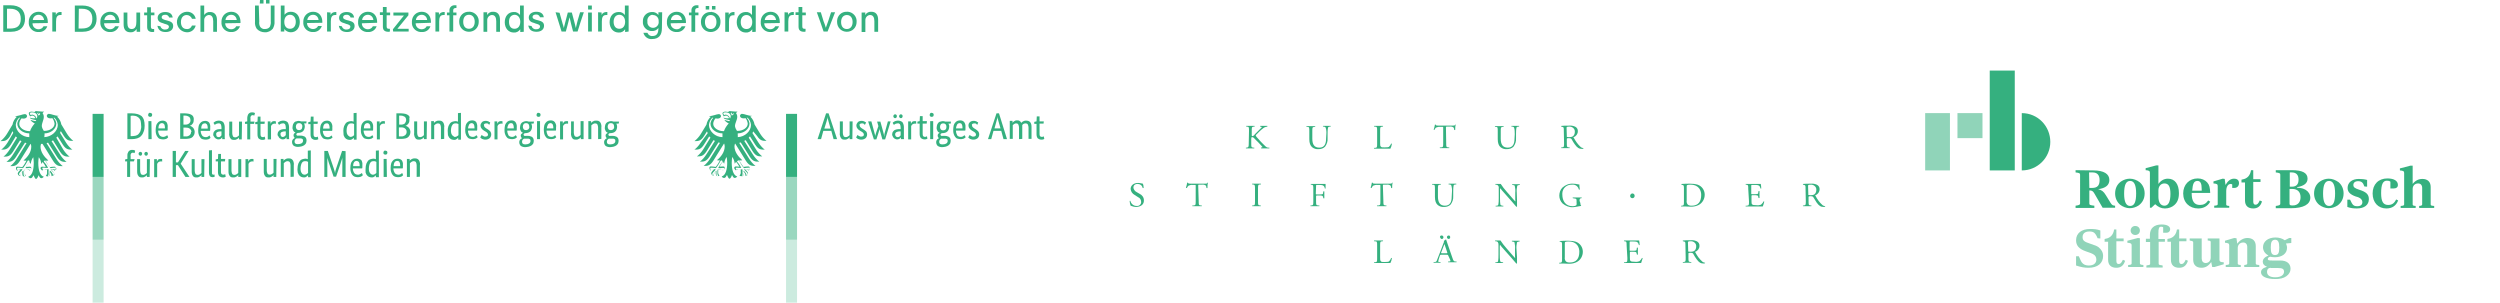 <?xml version="1.0" encoding="utf-8"?>
<!-- Generator: Adobe Illustrator 21.1.0, SVG Export Plug-In . SVG Version: 6.00 Build 0)  -->
<svg version="1.1" xmlns="http://www.w3.org/2000/svg" xmlns:xlink="http://www.w3.org/1999/xlink" x="0px" y="0px"
	 viewBox="0 0 999 121" style="enable-background:new 0 0 999 121;" xml:space="preserve">
<style type="text/css">
	.st0{fill:#35B07F;}
	.st1{opacity:0.5;}
	.st2{opacity:0.25;}
	.st3{fill:none;}
	.st4{opacity:0.55;fill:#35B07F;enable-background:new    ;}
	.st5{opacity:0.55;}
</style>
<g id="Ebene_1">
	<title>DUF_Logoleiste_gruen</title>
	<path class="st0" d="M166.5,70.7v-4.6c0-0.5-0.1-0.9-0.3-1.3c-0.2-0.3-0.6-0.4-0.9-0.4c-0.3,0-0.6,0.1-0.9,0.3
		c-0.2,0.2-0.4,0.3-0.6,0.5v5.5h-1.2v-7.2h1.1v0.8l0,0c0.1-0.1,0.1-0.2,0.2-0.3c0.1-0.1,0.2-0.2,0.4-0.3c0.2-0.1,0.4-0.2,0.6-0.3
		c0.2-0.1,0.5-0.1,0.8-0.1c0.3,0,0.6,0,0.9,0.1c0.3,0.1,0.5,0.3,0.7,0.5c0.2,0.2,0.3,0.5,0.4,0.8c0.1,0.4,0.2,0.8,0.1,1.2v4.7
		L166.5,70.7z M158.7,64.3c-0.4,0-0.8,0.2-1,0.5c-0.3,0.5-0.4,1-0.4,1.6h2.6c0-0.1,0-0.1,0-0.2c0-0.1,0-0.2,0-0.3
		c0-0.4-0.1-0.8-0.3-1.2C159.4,64.4,159.1,64.3,158.7,64.3 M161,65.9c0,0.3,0,0.6,0,0.8c0,0.2,0,0.4-0.1,0.6h-3.7
		c0,0.7,0.2,1.3,0.6,1.9c0.3,0.4,0.9,0.6,1.4,0.6c0.2,0,0.4,0,0.6-0.1c0.2,0,0.3-0.1,0.4-0.2c0.1-0.1,0.2-0.1,0.3-0.2l0.2-0.2
		l0.4,0.9l-0.2,0.2c-0.1,0.1-0.3,0.2-0.4,0.3c-0.2,0.1-0.4,0.2-0.6,0.2c-0.3,0.1-0.6,0.1-0.9,0.1c-0.4,0-0.8-0.1-1.2-0.2
		c-0.4-0.2-0.7-0.4-0.9-0.7c-0.3-0.4-0.5-0.8-0.6-1.2c-0.2-0.6-0.2-1.2-0.2-1.7c0-0.6,0.1-1.1,0.2-1.6c0.1-0.4,0.3-0.8,0.6-1.1
		c0.2-0.3,0.5-0.5,0.9-0.7c0.3-0.1,0.7-0.2,1.1-0.2c0.6,0,1.2,0.2,1.6,0.6C160.9,64.5,161.1,65.3,161,65.9 M154,61.8
		c-0.2,0-0.4-0.1-0.6-0.2c-0.2-0.2-0.2-0.4-0.2-0.6c0-0.2,0.1-0.4,0.2-0.6c0.2-0.2,0.4-0.3,0.6-0.2c0.2,0,0.4,0.1,0.6,0.2
		c0.2,0.2,0.2,0.4,0.2,0.6c0,0.2-0.1,0.5-0.2,0.6C154.4,61.7,154.2,61.8,154,61.8 M154.6,70.7h-1.3v-7.2h1.2L154.6,70.7z M149,69.8
		c0.2,0,0.3,0,0.5-0.1c0.1,0,0.3-0.1,0.4-0.2c0.1-0.1,0.2-0.1,0.3-0.2c0.1-0.1,0.1-0.1,0.2-0.2v-4.4c-0.1-0.1-0.2-0.1-0.4-0.2
		c-0.2-0.1-0.4-0.1-0.6-0.1c-0.3,0-0.5,0-0.8,0.1c-0.3,0.1-0.5,0.3-0.6,0.5c-0.2,0.3-0.3,0.5-0.4,0.9c-0.1,0.4-0.2,0.9-0.2,1.3
		c0,0.4,0,0.8,0.1,1.2c0.1,0.3,0.2,0.6,0.4,0.8c0.1,0.2,0.3,0.3,0.5,0.4C148.5,69.8,148.7,69.8,149,69.8 M146.1,67.2
		c0-0.6,0.1-1.2,0.3-1.8c0.2-0.4,0.4-0.8,0.7-1.2c0.3-0.3,0.6-0.5,1-0.6c0.4-0.1,0.8-0.2,1.1-0.2c0.2,0,0.4,0,0.6,0.1
		c0.1,0,0.3,0.1,0.4,0.1v-3.4l1.2-0.1v10.7h-1.2v-0.8l0,0c0,0.1-0.1,0.2-0.2,0.2c-0.1,0.1-0.2,0.2-0.3,0.3c-0.2,0.1-0.3,0.2-0.5,0.3
		c-0.2,0.1-0.5,0.1-0.7,0.1c-0.3,0-0.7-0.1-1-0.2c-0.3-0.1-0.6-0.4-0.8-0.6c-0.3-0.3-0.4-0.7-0.6-1.1
		C146.1,68.3,146,67.8,146.1,67.2 M142.5,64.3c-0.4,0-0.8,0.2-1,0.5c-0.3,0.5-0.4,1-0.4,1.6h2.6c0-0.1,0-0.1,0-0.2
		c0-0.1,0-0.2,0-0.3c0-0.4-0.1-0.8-0.3-1.2C143.1,64.5,142.8,64.3,142.5,64.3 M144.8,65.9c0,0.3,0,0.6,0,0.8s0,0.4-0.1,0.6H141
		c0,0.7,0.2,1.3,0.6,1.9c0.3,0.4,0.9,0.6,1.4,0.6c0.2,0,0.4,0,0.6-0.1c0.3-0.1,0.5-0.2,0.8-0.4l0.2-0.2l0.4,0.9l-0.2,0.2
		c-0.1,0.1-0.3,0.2-0.4,0.3c-0.2,0.1-0.4,0.2-0.6,0.2c-0.3,0.1-0.6,0.1-0.9,0.1c-0.4,0-0.8-0.1-1.2-0.2c-0.4-0.2-0.7-0.4-0.9-0.7
		c-0.3-0.4-0.5-0.8-0.6-1.2c-0.2-0.6-0.2-1.2-0.2-1.7c0-0.6,0.1-1.1,0.2-1.6c0.1-0.4,0.3-0.8,0.6-1.1c0.2-0.3,0.5-0.5,0.9-0.7
		c0.3-0.1,0.7-0.2,1.1-0.2c0.6,0,1.2,0.2,1.6,0.6C144.7,64.5,144.9,65.3,144.8,65.9 M138.1,60.4v10.3h-1.3v-5.8c0-0.3,0-0.6,0-0.8
		s0-0.5,0-0.7s0-0.4,0-0.5l0,0c0,0.2-0.1,0.6-0.3,1.1s-0.3,1.1-0.5,1.6l-1.7,5h-1l-1.7-5c-0.2-0.6-0.4-1.1-0.5-1.6
		c-0.2-0.5-0.3-0.9-0.3-1.1l0,0c0,0.1,0,0.3,0,0.5s0,0.4,0,0.7s0,0.5,0,0.8v5.8h-1.2V60.3h1.4l2.4,7.1c0.1,0.3,0.2,0.7,0.3,1
		c0.1,0.3,0.1,0.5,0.2,0.8l0,0c0-0.3,0.1-0.5,0.1-0.8c0.1-0.3,0.2-0.6,0.3-1l2.4-7.1L138.1,60.4z M121.7,69.8c0.2,0,0.3,0,0.5-0.1
		c0.1,0,0.3-0.1,0.4-0.2c0.1-0.1,0.2-0.1,0.3-0.2c0.1-0.1,0.1-0.1,0.2-0.2v-4.4c-0.1-0.1-0.2-0.1-0.4-0.2c-0.2-0.1-0.4-0.1-0.6-0.1
		c-0.3,0-0.5,0-0.8,0.1c-0.3,0.1-0.5,0.3-0.6,0.5c-0.2,0.3-0.3,0.5-0.4,0.9c-0.1,0.4-0.2,0.9-0.2,1.3c0,0.4,0,0.8,0.1,1.2
		c0.1,0.3,0.2,0.6,0.4,0.8C120.8,69.6,121.3,69.8,121.7,69.8 M118.9,67.2c0-0.6,0.1-1.2,0.3-1.8c0.2-0.4,0.4-0.8,0.7-1.2
		c0.3-0.3,0.6-0.5,1-0.6c0.4-0.1,0.8-0.2,1.1-0.2c0.2,0,0.4,0,0.6,0.1c0.1,0,0.3,0.1,0.4,0.1v-3.4l1.2-0.1v10.7h-1.1v-0.8l0,0
		c0,0.1-0.1,0.2-0.2,0.2c-0.1,0.1-0.2,0.2-0.3,0.3c-0.2,0.1-0.3,0.2-0.5,0.3c-0.2,0.1-0.5,0.1-0.7,0.1c-0.3,0-0.7-0.1-1-0.2
		c-0.3-0.1-0.6-0.4-0.8-0.6c-0.3-0.3-0.4-0.7-0.6-1.1C118.9,68.3,118.8,67.8,118.9,67.2 M116.1,70.7v-4.6c0-0.5-0.1-0.9-0.3-1.3
		c-0.2-0.3-0.6-0.4-0.9-0.4c-0.3,0-0.6,0.1-0.9,0.3c-0.2,0.2-0.4,0.3-0.6,0.5v5.5h-1.2v-7.2h1.1v0.8l0,0c0.1-0.1,0.1-0.2,0.2-0.3
		c0.1-0.1,0.2-0.2,0.4-0.3c0.2-0.1,0.4-0.2,0.6-0.3c0.2-0.1,0.5-0.1,0.8-0.1c0.3,0,0.6,0,0.9,0.1c0.3,0.1,0.5,0.3,0.7,0.5
		c0.2,0.2,0.3,0.5,0.4,0.8c0.1,0.4,0.2,0.8,0.1,1.2v4.7L116.1,70.7z M110.4,70.7h-1.1v-0.8l0,0c-0.1,0.1-0.1,0.2-0.2,0.3
		c-0.1,0.1-0.2,0.2-0.4,0.3c-0.2,0.1-0.4,0.2-0.6,0.3c-0.2,0.1-0.5,0.1-0.7,0.1c-0.3,0-0.6,0-0.9-0.1c-0.3-0.1-0.5-0.3-0.6-0.5
		c-0.2-0.2-0.3-0.5-0.4-0.8c-0.1-0.4-0.1-0.8-0.1-1.2v-4.8h1.2v4.6c0,0.4,0.1,0.9,0.3,1.3c0.2,0.3,0.6,0.4,0.9,0.4
		c0.3,0,0.6-0.1,0.9-0.3c0.2-0.1,0.4-0.3,0.6-0.5v-5.5h1.2L110.4,70.7z M101.3,64.6l-0.2-0.1c-0.1,0-0.3,0-0.4,0
		c-0.3,0-0.6,0.1-0.9,0.3c-0.2,0.2-0.4,0.4-0.5,0.7v5.3h-1.2v-7.2h1.1v1l0,0c0.1-0.1,0.1-0.3,0.2-0.4c0.1-0.1,0.2-0.3,0.3-0.4
		c0.1-0.1,0.3-0.2,0.4-0.2c0.2-0.1,0.4-0.1,0.6-0.1c0.1,0,0.3,0,0.4,0l0.2,0.1L101.3,64.6z M96.3,70.7h-1.1v-0.8l0,0
		c-0.1,0.1-0.1,0.2-0.2,0.3c-0.1,0.1-0.2,0.2-0.4,0.3c-0.2,0.1-0.4,0.2-0.6,0.3c-0.2,0.1-0.5,0.1-0.7,0.1c-0.3,0-0.6,0-0.9-0.1
		c-0.3-0.1-0.5-0.3-0.6-0.5c-0.2-0.2-0.3-0.5-0.4-0.8c-0.1-0.4-0.1-0.8-0.1-1.2v-4.7h1.2v4.6c0,0.4,0.1,0.9,0.3,1.3
		c0.2,0.3,0.6,0.4,0.9,0.4c0.3,0,0.6-0.1,0.9-0.3c0.2-0.1,0.4-0.3,0.6-0.5v-5.5h1.2V70.7z M89.9,64.5h-1.6v4c0,0.3,0,0.7,0.2,1
		c0.2,0.2,0.4,0.3,0.7,0.3c0.2,0,0.3,0,0.5-0.1c0.1,0,0.2-0.1,0.3-0.1l0.2,1c-0.1,0.1-0.2,0.1-0.4,0.2c-0.2,0.1-0.5,0.1-0.8,0.1
		c-0.5,0-1-0.2-1.4-0.5c-0.4-0.5-0.5-1.1-0.5-1.7v-4.2h-0.9v-0.8l0.9-0.2l0.1-2h1.1v2h1.7L89.9,64.5z M84.7,69c0,0.2,0,0.4,0.1,0.6
		c0.1,0.1,0.3,0.2,0.4,0.2c0.1,0,0.2,0,0.3,0l0.2-0.1l0.1,0.9l-0.3,0.1c-0.2,0.1-0.4,0.1-0.6,0.1c-0.4,0-0.7-0.1-1-0.4
		c-0.3-0.4-0.4-0.9-0.4-1.3v-9l1.2-0.1L84.7,69z M81.6,70.7h-1.1v-0.8l0,0c-0.1,0.1-0.1,0.2-0.2,0.3c-0.1,0.1-0.2,0.2-0.4,0.3
		c-0.2,0.1-0.4,0.2-0.6,0.3c-0.2,0.1-0.5,0.1-0.7,0.1c-0.3,0-0.6,0-0.9-0.1c-0.3-0.1-0.5-0.3-0.6-0.5c-0.2-0.2-0.3-0.5-0.4-0.8
		c-0.1-0.4-0.1-0.8-0.1-1.2v-4.7h1.2v4.6c0,0.4,0.1,0.9,0.3,1.3c0.2,0.3,0.6,0.4,0.9,0.4c0.3,0,0.6-0.1,0.9-0.3
		c0.2-0.1,0.4-0.3,0.6-0.5v-5.5h1.2L81.6,70.7z M72.2,65.4l3.5,5.3h-1.6l-3-4.7h-0.8v4.7H69V60.3h1.3v4.6h0.8l2.9-4.6h1.4L72.2,65.4
		z M64.8,64.6l-0.2-0.1c-0.1,0-0.3,0-0.4,0c-0.3,0-0.6,0.1-0.9,0.3c-0.2,0.2-0.4,0.4-0.5,0.7v5.3h-1.2v-7.2h1.1v1l0,0
		c0.1-0.1,0.1-0.3,0.2-0.4c0.1-0.1,0.2-0.3,0.3-0.4c0.1-0.1,0.3-0.2,0.4-0.2c0.2-0.1,0.4-0.1,0.6-0.1c0.1,0,0.3,0,0.4,0l0.2,0.1
		L64.8,64.6z M59.1,61.4c0,0.2-0.1,0.4-0.2,0.6c-0.3,0.3-0.7,0.3-1,0c-0.3-0.3-0.3-0.8,0-1.1c0.3-0.3,0.7-0.3,1,0
		C59,61,59.1,61.2,59.1,61.4 M56.8,61.4c0,0.2-0.1,0.4-0.2,0.6c-0.3,0.3-0.7,0.3-1,0c-0.3-0.3-0.3-0.8,0-1.1c0.3-0.3,0.7-0.3,1,0
		C56.7,61,56.8,61.2,56.8,61.4 M59.8,70.7h-1.1v-0.8l0,0c-0.1,0.1-0.1,0.2-0.2,0.3c-0.1,0.1-0.2,0.2-0.4,0.3
		c-0.2,0.1-0.4,0.2-0.6,0.3c-0.2,0.1-0.5,0.1-0.7,0.1c-0.3,0-0.6,0-0.9-0.1c-0.3-0.1-0.5-0.3-0.6-0.5c-0.2-0.2-0.3-0.5-0.4-0.8
		c-0.1-0.4-0.1-0.8-0.1-1.2v-4.7h1.2v4.6c0,0.4,0.1,0.9,0.3,1.3c0.2,0.3,0.6,0.4,0.9,0.4c0.3,0,0.6-0.1,0.9-0.3
		c0.2-0.1,0.4-0.3,0.6-0.5v-5.5h1.2L59.8,70.7z M53.5,64.5H52v6.2h-1.2v-6.2H50v-0.8l0.9-0.2v-1.4c0-0.3,0-0.7,0.2-1
		c0.1-0.3,0.2-0.5,0.4-0.7c0.2-0.2,0.4-0.3,0.6-0.4c0.2-0.1,0.5-0.1,0.8-0.1c0.2,0,0.4,0,0.7,0.1c0.1,0,0.2,0.1,0.4,0.2l-0.2,1
		c-0.1-0.1-0.2-0.1-0.3-0.1c-0.1,0-0.3-0.1-0.4-0.1c-0.2,0-0.5,0.1-0.7,0.3c-0.2,0.3-0.3,0.7-0.2,1v1.3h1.6L53.5,64.5z M245.4,50.6
		c0-0.4-0.1-0.8-0.4-1.1c-0.2-0.2-0.5-0.3-0.9-0.3c-0.3,0-0.7,0.1-0.9,0.3c-0.5,0.7-0.5,1.6,0,2.2c0.2,0.2,0.5,0.3,0.9,0.3
		c0.3,0,0.6-0.1,0.9-0.3C245.3,51.4,245.5,51,245.4,50.6 M243.8,55.4c-0.2,0-0.4,0-0.5,0c-0.1,0.1-0.2,0.1-0.3,0.2
		c-0.1,0.1-0.2,0.2-0.2,0.2c-0.1,0.1-0.1,0.2-0.2,0.3c0,0.2-0.1,0.3-0.1,0.5c0,0.8,0.4,1.1,1.3,1.1c0.6,0,1.1-0.1,1.6-0.4
		c0.3-0.2,0.5-0.6,0.5-1c0-0.3-0.1-0.6-0.3-0.7c-0.3-0.2-0.6-0.2-0.9-0.2L243.8,55.4z M247.2,49.4h-0.9c0.2,0.4,0.3,0.8,0.3,1.3
		c0,0.3-0.1,0.7-0.2,1c-0.1,0.3-0.3,0.6-0.5,0.8c-0.2,0.2-0.5,0.4-0.8,0.5c-0.3,0.1-0.7,0.2-1,0.2h-0.2h-0.2
		c-0.1,0.1-0.3,0.1-0.4,0.2c-0.1,0.1-0.2,0.3-0.2,0.4c0,0.1,0.1,0.3,0.2,0.4c0.2,0.1,0.4,0.2,0.6,0.1h0.9c0.3,0,0.6,0,0.9,0.1
		c0.3,0.1,0.5,0.2,0.8,0.3c0.2,0.2,0.4,0.4,0.5,0.6c0.1,0.3,0.2,0.6,0.2,0.9c0,0.4-0.1,0.7-0.2,1.1c-0.2,0.3-0.4,0.6-0.7,0.8
		c-0.3,0.2-0.7,0.4-1.1,0.5c-0.5,0.1-1,0.2-1.4,0.2c-0.6,0-1.2-0.1-1.8-0.5c-0.4-0.4-0.6-0.9-0.6-1.4c0-0.2,0-0.5,0.1-0.7
		c0.1-0.2,0.2-0.4,0.3-0.5c0.1-0.1,0.3-0.2,0.4-0.3l0.3-0.2l0,0c-0.3-0.2-0.5-0.6-0.5-1c0-0.2,0-0.3,0.1-0.5
		c0.1-0.1,0.2-0.2,0.3-0.3c0.1-0.1,0.2-0.2,0.3-0.2l0.2-0.1l0,0c-0.4-0.2-0.7-0.4-0.9-0.8c-0.2-0.4-0.4-0.9-0.3-1.4
		c0-0.4,0.1-0.7,0.2-1.1c0.2-0.6,0.7-1,1.3-1.2c0.3-0.1,0.6-0.2,1-0.2c0.3,0,0.7,0.1,1,0.2h2.2L247.2,49.4z M239,55.6V51
		c0-0.5-0.1-0.9-0.3-1.3c-0.2-0.3-0.6-0.4-0.9-0.4c-0.3,0-0.6,0.1-0.9,0.3c-0.2,0.2-0.4,0.3-0.6,0.5v5.5h-1.2v-7.2h1.1v0.8l0,0
		c0.1-0.1,0.1-0.2,0.2-0.3c0.1-0.1,0.2-0.2,0.4-0.3c0.2-0.1,0.4-0.2,0.6-0.3c0.2-0.1,0.5-0.1,0.8-0.1c0.3,0,0.6,0,0.9,0.1
		c0.3,0.1,0.5,0.3,0.7,0.5c0.2,0.2,0.3,0.5,0.4,0.8c0.1,0.4,0.2,0.8,0.1,1.2v4.7L239,55.6z M233.2,55.6h-1.1v-0.8l0,0
		c-0.1,0.1-0.1,0.2-0.2,0.3c-0.1,0.1-0.2,0.2-0.4,0.3c-0.2,0.1-0.4,0.2-0.6,0.3c-0.2,0.1-0.5,0.1-0.7,0.1c-0.3,0-0.6,0-0.9-0.1
		c-0.3-0.1-0.5-0.3-0.6-0.5c-0.2-0.2-0.3-0.5-0.4-0.8c-0.1-0.4-0.2-0.8-0.1-1.2v-4.7h1.1V53c0,0.4,0.1,0.9,0.3,1.3
		c0.2,0.3,0.6,0.4,0.9,0.4c0.3,0,0.6-0.1,0.9-0.3c0.2-0.1,0.4-0.3,0.6-0.5v-5.5h1.2L233.2,55.6z M227,49.5l-0.2-0.1
		c-0.1,0-0.3,0-0.4,0c-0.3,0-0.6,0.1-0.9,0.3c-0.2,0.2-0.4,0.4-0.5,0.7v5.3h-1.2v-7.2h1.1v1l0,0c0.1-0.1,0.1-0.3,0.2-0.4
		c0.1-0.1,0.2-0.3,0.3-0.4c0.1-0.1,0.3-0.2,0.4-0.2c0.2-0.1,0.4-0.1,0.6-0.1c0.1,0,0.3,0,0.4,0l0.2,0.1L227,49.5z M220,49.2
		c-0.4,0-0.8,0.2-1,0.5c-0.3,0.5-0.4,1-0.5,1.6h2.6c0-0.1,0-0.1,0-0.2c0-0.1,0-0.2,0-0.3c0-0.4-0.1-0.8-0.3-1.2
		C220.6,49.4,220.3,49.2,220,49.2 M222.2,50.8c0,0.3,0,0.6,0,0.8s0,0.4-0.1,0.6h-3.7c0,0.7,0.2,1.3,0.5,1.9c0.3,0.4,0.9,0.6,1.4,0.6
		c0.2,0,0.4,0,0.6-0.1c0.2,0,0.3-0.1,0.4-0.2c0.1-0.1,0.2-0.1,0.3-0.2l0.2-0.2l0.5,0.8l-0.2,0.2c-0.1,0.1-0.3,0.2-0.4,0.3
		c-0.2,0.1-0.4,0.2-0.6,0.2c-0.3,0.1-0.6,0.1-0.9,0.1c-0.4,0-0.8-0.1-1.2-0.2c-0.4-0.1-0.7-0.4-0.9-0.7c-0.3-0.4-0.5-0.8-0.6-1.2
		c-0.1-0.6-0.2-1.2-0.2-1.7c0-0.6,0.1-1.1,0.2-1.7c0.1-0.4,0.3-0.8,0.6-1.1c0.2-0.3,0.5-0.5,0.9-0.7c0.3-0.1,0.7-0.2,1.1-0.2
		c0.6,0,1.2,0.2,1.6,0.7C222.1,49.4,222.4,50.2,222.2,50.8 M215.2,46.7c-0.2,0-0.4-0.1-0.6-0.2c-0.2-0.2-0.2-0.4-0.2-0.6
		c0-0.2,0.1-0.4,0.2-0.6c0.2-0.2,0.4-0.3,0.6-0.2c0.2,0,0.4,0.1,0.6,0.2c0.2,0.2,0.2,0.4,0.2,0.6c0,0.2-0.1,0.5-0.2,0.6
		C215.7,46.6,215.4,46.7,215.2,46.7 M215.8,55.6h-1.2v-7.2h1.2V55.6z M211.5,50.6c0-0.4-0.1-0.8-0.4-1.1c-0.2-0.2-0.5-0.3-0.9-0.3
		c-0.3,0-0.7,0.1-0.9,0.3c-0.5,0.7-0.5,1.6,0,2.2c0.2,0.2,0.5,0.3,0.9,0.3c0.3,0,0.6-0.1,0.9-0.3C211.4,51.4,211.6,51,211.5,50.6
		 M209.9,55.4c-0.2,0-0.4,0-0.5,0c-0.1,0.1-0.2,0.1-0.3,0.2c-0.1,0.1-0.2,0.2-0.2,0.2c-0.1,0.1-0.1,0.2-0.2,0.3
		c0,0.2-0.1,0.3-0.1,0.5c0,0.8,0.4,1.1,1.3,1.1c0.6,0,1.1-0.1,1.6-0.4c0.3-0.2,0.5-0.6,0.5-1c0-0.3-0.1-0.6-0.3-0.7
		c-0.3-0.2-0.6-0.2-0.9-0.2L209.9,55.4z M213.2,49.4h-0.9c0.2,0.4,0.3,0.8,0.3,1.3c0,0.3-0.1,0.7-0.2,1c-0.1,0.3-0.3,0.6-0.5,0.8
		c-0.2,0.2-0.5,0.4-0.8,0.5c-0.3,0.1-0.7,0.2-1,0.2H210h-0.2c-0.1,0.1-0.3,0.1-0.4,0.2c-0.1,0.1-0.2,0.3-0.2,0.4
		c0,0.1,0.1,0.3,0.2,0.4c0.2,0.1,0.4,0.2,0.6,0.1h0.9c0.3,0,0.6,0,0.9,0.1c0.3,0.1,0.5,0.2,0.8,0.3c0.2,0.2,0.4,0.4,0.5,0.6
		c0.1,0.3,0.2,0.6,0.2,0.9c0,0.4-0.1,0.7-0.2,1.1c-0.2,0.3-0.4,0.6-0.7,0.8c-0.3,0.2-0.7,0.4-1.1,0.5c-0.5,0.1-1,0.2-1.4,0.2
		c-0.6,0-1.2-0.1-1.8-0.5c-0.4-0.4-0.6-0.9-0.6-1.4c0-0.2,0-0.5,0.1-0.7c0.1-0.2,0.2-0.4,0.3-0.5c0.1-0.1,0.3-0.2,0.4-0.3l0.3-0.2
		l0,0c-0.3-0.2-0.5-0.6-0.5-1c0-0.2,0-0.3,0.1-0.5c0.1-0.1,0.2-0.2,0.3-0.3c0.1-0.1,0.2-0.2,0.3-0.2l0.2-0.1l0,0
		c-0.4-0.2-0.7-0.4-0.9-0.8c-0.2-0.4-0.4-0.9-0.3-1.4c0-0.4,0.1-0.7,0.2-1.1c0.2-0.6,0.7-1,1.3-1.2c0.3-0.1,0.6-0.2,1-0.2
		c0.3,0,0.7,0.1,1,0.2h2.1L213.2,49.4z M204.2,49.2c-0.4,0-0.8,0.2-1,0.5c-0.3,0.5-0.4,1-0.5,1.6h2.6c0-0.1,0-0.1,0-0.2
		c0-0.1,0-0.2,0-0.3c0-0.4-0.1-0.8-0.3-1.2C204.9,49.4,204.6,49.2,204.2,49.2 M206.5,50.8c0,0.3,0,0.6,0,0.8s0,0.4-0.1,0.6h-3.7
		c0,0.7,0.2,1.3,0.5,1.9c0.3,0.4,0.9,0.6,1.4,0.6c0.2,0,0.4,0,0.6-0.1c0.2,0,0.3-0.1,0.4-0.2c0.1-0.1,0.2-0.1,0.3-0.2l0.2-0.2
		l0.5,0.8l-0.2,0.2c-0.1,0.1-0.3,0.2-0.4,0.3c-0.2,0.1-0.4,0.2-0.6,0.2c-0.3,0.1-0.6,0.1-0.9,0.1c-0.4,0-0.8-0.1-1.2-0.2
		c-0.4-0.1-0.7-0.4-0.9-0.7c-0.3-0.4-0.5-0.8-0.6-1.2c-0.2-0.6-0.2-1.2-0.2-1.7c0-0.6,0.1-1.1,0.2-1.7c0.1-0.4,0.3-0.8,0.6-1.1
		c0.2-0.3,0.5-0.5,0.9-0.7c0.3-0.1,0.7-0.2,1.1-0.2c0.6,0,1.2,0.2,1.6,0.7C206.4,49.4,206.6,50.2,206.5,50.8 M200.8,49.5l-0.2-0.1
		c-0.1,0-0.3,0-0.4,0c-0.3,0-0.6,0.1-0.9,0.3c-0.2,0.2-0.4,0.4-0.5,0.7v5.3h-1.2v-7.2h1.1v1l0,0c0.1-0.1,0.1-0.3,0.2-0.4
		c0.1-0.1,0.2-0.3,0.3-0.4c0.1-0.1,0.3-0.2,0.4-0.2c0.2-0.1,0.4-0.1,0.6-0.1c0.1,0,0.3,0,0.4,0l0.2,0.1L200.8,49.5z M195.5,49.9
		c-0.1-0.1-0.3-0.3-0.4-0.4c-0.2-0.2-0.5-0.2-0.8-0.2c-0.3,0-0.5,0.1-0.7,0.2c-0.2,0.1-0.3,0.3-0.2,0.5c0,0.2,0.1,0.5,0.2,0.7
		c0.2,0.2,0.4,0.4,0.7,0.6l0.5,0.3c0.4,0.2,0.8,0.6,1.1,0.9c0.6,0.8,0.5,2-0.2,2.7c-0.5,0.4-1.1,0.6-1.7,0.6c-0.3,0-0.5,0-0.8-0.1
		c-0.2-0.1-0.4-0.1-0.6-0.2c-0.1-0.1-0.3-0.2-0.4-0.3c-0.1-0.1-0.2-0.2-0.3-0.3l0.6-1l0.2,0.2c0.1,0.1,0.2,0.2,0.3,0.2
		c0.1,0.1,0.3,0.1,0.4,0.2c0.2,0.1,0.3,0.1,0.5,0.1c0.3,0,0.6-0.1,0.8-0.2c0.2-0.1,0.3-0.4,0.3-0.6c0-0.1,0-0.3-0.1-0.4
		c0-0.1-0.1-0.2-0.2-0.3c-0.1-0.1-0.2-0.2-0.3-0.3l-0.5-0.3l-0.5-0.3c-0.4-0.2-0.8-0.6-1-0.9c-0.3-0.4-0.4-0.8-0.4-1.2
		c0-0.3,0.1-0.5,0.2-0.7c0.1-0.2,0.3-0.4,0.4-0.6c0.2-0.2,0.4-0.3,0.7-0.4c0.3-0.1,0.5-0.1,0.8-0.1c0.2,0,0.5,0,0.7,0.1
		c0.2,0,0.4,0.1,0.5,0.2c0.1,0.1,0.2,0.2,0.4,0.2l0.2,0.2L195.5,49.9z M188.5,49.2c-0.4,0-0.8,0.2-1,0.5c-0.3,0.5-0.4,1-0.5,1.6h2.6
		c0-0.1,0-0.1,0-0.2c0-0.1,0-0.2,0-0.3c0-0.4-0.1-0.8-0.3-1.2C189.1,49.4,188.8,49.2,188.5,49.2 M190.7,50.8c0,0.3,0,0.6,0,0.8
		s0,0.4-0.1,0.6H187c0,0.7,0.2,1.3,0.5,1.9c0.3,0.4,0.9,0.6,1.4,0.6c0.2,0,0.4,0,0.6-0.1c0.2,0,0.3-0.1,0.4-0.2
		c0.1-0.1,0.2-0.1,0.3-0.2l0.2-0.2l0.5,0.8l-0.2,0.2c-0.1,0.1-0.3,0.2-0.4,0.3c-0.2,0.1-0.4,0.2-0.6,0.2c-0.3,0.1-0.6,0.1-0.9,0.1
		c-0.4,0-0.8-0.1-1.2-0.2c-0.4-0.1-0.7-0.4-0.9-0.7c-0.3-0.4-0.5-0.8-0.6-1.2c-0.2-0.6-0.2-1.2-0.2-1.7c0-0.6,0.1-1.1,0.2-1.7
		c0.1-0.4,0.3-0.8,0.6-1.1c0.2-0.3,0.5-0.5,0.9-0.7c0.3-0.1,0.7-0.2,1.1-0.2c0.6,0,1.2,0.2,1.6,0.7
		C190.6,49.4,190.8,50.2,190.7,50.8 M181.8,54.7c0.2,0,0.3,0,0.5-0.1c0.1,0,0.3-0.1,0.4-0.2c0.1-0.1,0.2-0.1,0.3-0.2
		c0.1-0.1,0.1-0.1,0.2-0.2v-4.4c-0.1-0.1-0.2-0.1-0.4-0.2c-0.2-0.1-0.4-0.1-0.6-0.1c-0.3,0-0.5,0-0.8,0.1c-0.3,0.1-0.5,0.3-0.6,0.5
		c-0.2,0.3-0.3,0.5-0.4,0.8c-0.1,0.4-0.2,0.9-0.2,1.3c0,0.4,0,0.8,0.1,1.2c0.1,0.3,0.2,0.6,0.4,0.8c0.1,0.2,0.3,0.3,0.5,0.4
		C181.4,54.7,181.6,54.7,181.8,54.7 M178.9,52.2c0-0.6,0.1-1.2,0.3-1.8c0.2-0.4,0.4-0.8,0.7-1.2c0.3-0.3,0.6-0.5,1-0.6
		c0.4-0.1,0.8-0.2,1.1-0.2c0.2,0,0.4,0,0.6,0.1c0.1,0,0.3,0.1,0.4,0.1v-3.4l1.2-0.1v10.7h-1.1v-0.8l0,0c0,0.1-0.1,0.2-0.2,0.2
		c-0.1,0.1-0.2,0.2-0.3,0.3c-0.2,0.1-0.3,0.2-0.5,0.3c-0.2,0.1-0.5,0.1-0.7,0.1c-0.3,0-0.7-0.1-1-0.2c-0.3-0.1-0.6-0.4-0.8-0.6
		c-0.3-0.3-0.4-0.7-0.6-1.1C179,53.3,178.9,52.7,178.9,52.2 M176.2,55.6V51c0-0.5-0.1-0.9-0.3-1.3c-0.2-0.3-0.6-0.4-0.9-0.4
		c-0.3,0-0.6,0.1-0.9,0.3c-0.2,0.2-0.4,0.3-0.6,0.5v5.5h-1.2v-7.2h1.1v0.8l0,0c0.1-0.1,0.1-0.2,0.2-0.3c0.1-0.1,0.2-0.2,0.4-0.3
		c0.2-0.1,0.4-0.2,0.6-0.3c0.2-0.1,0.5-0.1,0.8-0.1c0.3,0,0.6,0,0.9,0.1c0.3,0.1,0.5,0.3,0.7,0.5c0.2,0.2,0.3,0.5,0.4,0.8
		c0.1,0.4,0.2,0.8,0.1,1.2v4.7L176.2,55.6z M170.5,55.6h-1.1v-0.8l0,0c-0.1,0.1-0.1,0.2-0.2,0.3c-0.1,0.1-0.2,0.2-0.4,0.3
		c-0.2,0.1-0.4,0.2-0.6,0.3c-0.2,0.1-0.5,0.1-0.7,0.1c-0.3,0-0.6,0-0.9-0.1c-0.3-0.1-0.5-0.3-0.6-0.5c-0.2-0.2-0.3-0.5-0.4-0.8
		c-0.1-0.4-0.2-0.8-0.1-1.2v-4.7h1.2v4.6c0,0.4,0.1,0.9,0.3,1.3c0.2,0.3,0.6,0.4,0.9,0.4c0.3,0,0.6-0.1,0.9-0.3
		c0.2-0.1,0.4-0.3,0.6-0.5v-5.5h1.2L170.5,55.6z M162.5,52.7c0-0.5-0.2-1-0.6-1.3c-0.4-0.4-1-0.5-1.6-0.5h-0.9v3.6h0.8
		c0.6,0.1,1.2-0.1,1.7-0.5C162.3,53.7,162.5,53.2,162.5,52.7 M162.3,47.9c0-0.4-0.2-0.9-0.5-1.2c-0.5-0.3-1-0.5-1.6-0.5h-0.7v3.6
		h0.7c0.6,0,1.1-0.1,1.6-0.5C162.1,48.9,162.3,48.4,162.3,47.9 M163.6,47.9c0,0.3,0,0.6-0.1,0.9c-0.1,0.2-0.2,0.5-0.4,0.7
		c-0.2,0.2-0.3,0.3-0.5,0.5c-0.2,0.1-0.4,0.2-0.6,0.3l0,0c0.3,0,0.5,0.1,0.8,0.3c0.2,0.1,0.4,0.3,0.6,0.5c0.2,0.2,0.3,0.5,0.4,0.7
		c0.1,0.3,0.2,0.6,0.2,0.9c0,0.4-0.1,0.8-0.2,1.1c-0.1,0.3-0.4,0.6-0.6,0.9c-0.3,0.3-0.7,0.5-1.1,0.6c-0.5,0.1-1.1,0.2-1.6,0.2h-2.1
		V45.3h2c0.5,0,1.1,0.1,1.6,0.2c0.4,0.1,0.8,0.3,1.1,0.5c0.3,0.2,0.5,0.5,0.6,0.8C163.5,47.2,163.6,47.5,163.6,47.9 M153.8,49.5
		l-0.2-0.1c-0.1,0-0.3,0-0.4,0c-0.3,0-0.6,0.1-0.9,0.3c-0.2,0.2-0.4,0.4-0.5,0.7v5.3h-1.2v-7.2h1.1v1l0,0c0.1-0.1,0.1-0.3,0.2-0.4
		c0.1-0.1,0.2-0.3,0.3-0.4c0.1-0.1,0.3-0.2,0.4-0.2c0.2-0.1,0.4-0.1,0.6-0.1c0.1,0,0.3,0,0.4,0l0.2,0.1L153.8,49.5z M146.8,49.2
		c-0.4,0-0.8,0.2-1,0.5c-0.3,0.5-0.4,1-0.4,1.6h2.6c0-0.1,0-0.1,0-0.2c0-0.1,0-0.2,0-0.3c0-0.4-0.1-0.8-0.3-1.2
		C147.5,49.4,147.2,49.2,146.8,49.2 M149.1,50.8c0,0.3,0,0.6,0,0.8s0,0.4-0.1,0.6h-3.7c0,0.7,0.2,1.3,0.6,1.9
		c0.3,0.4,0.9,0.6,1.4,0.6c0.2,0,0.4,0,0.6-0.1c0.2,0,0.3-0.1,0.4-0.2c0.1-0.1,0.2-0.1,0.3-0.2l0.2-0.2l0.4,0.8l-0.2,0.2
		c-0.1,0.1-0.3,0.2-0.4,0.3c-0.2,0.1-0.4,0.2-0.6,0.2c-0.3,0.1-0.6,0.1-0.9,0.1c-0.4,0-0.8-0.1-1.2-0.2c-0.4-0.1-0.7-0.4-0.9-0.7
		c-0.3-0.4-0.5-0.8-0.6-1.2c-0.2-0.6-0.2-1.2-0.2-1.7c0-0.6,0.1-1.1,0.2-1.7c0.1-0.4,0.3-0.8,0.6-1.1c0.2-0.3,0.5-0.5,0.9-0.7
		c0.3-0.1,0.7-0.2,1.1-0.2c0.6,0,1.2,0.2,1.6,0.7C149,49.4,149.2,50.2,149.1,50.8 M140.1,54.7c0.2,0,0.3,0,0.5-0.1
		c0.1,0,0.3-0.1,0.4-0.2c0.1-0.1,0.2-0.1,0.3-0.2c0.1-0.1,0.1-0.1,0.2-0.2v-4.4c-0.1-0.1-0.2-0.1-0.4-0.2c-0.2-0.1-0.4-0.1-0.6-0.1
		c-0.3,0-0.5,0-0.8,0.1c-0.3,0.1-0.5,0.3-0.6,0.5c-0.2,0.3-0.3,0.5-0.4,0.8c-0.1,0.4-0.2,0.9-0.2,1.3c0,0.4,0,0.8,0.1,1.2
		c0.1,0.3,0.2,0.6,0.4,0.8c0.1,0.2,0.3,0.3,0.5,0.4C139.7,54.7,139.9,54.7,140.1,54.7 M137.2,52.2c0-0.6,0.1-1.2,0.3-1.8
		c0.2-0.4,0.4-0.8,0.7-1.2c0.3-0.3,0.6-0.5,1-0.6c0.4-0.1,0.8-0.2,1.1-0.2c0.2,0,0.4,0,0.6,0.1c0.1,0,0.3,0.1,0.4,0.1v-3.4l1.2-0.1
		v10.7h-1.1v-0.8l0,0c0,0.1-0.1,0.2-0.2,0.2c-0.1,0.1-0.2,0.2-0.3,0.3c-0.2,0.1-0.3,0.2-0.5,0.3c-0.2,0.1-0.5,0.1-0.7,0.1
		c-0.3,0-0.7-0.1-1-0.2c-0.3-0.1-0.6-0.4-0.8-0.6c-0.3-0.3-0.4-0.7-0.6-1.1C137.3,53.3,137.2,52.7,137.2,52.2 M130.5,49.3
		c-0.4,0-0.8,0.2-1,0.5c-0.3,0.5-0.4,1-0.4,1.6h2.6c0-0.1,0-0.1,0-0.2c0-0.1,0-0.2,0-0.3c0-0.4-0.1-0.8-0.3-1.2
		C131.2,49.4,130.8,49.2,130.5,49.3 M132.8,50.9c0,0.3,0,0.6,0,0.8s0,0.4-0.1,0.6H129c0,0.7,0.2,1.3,0.6,1.9
		c0.3,0.4,0.9,0.6,1.4,0.6c0.2,0,0.4,0,0.6-0.1c0.2,0,0.3-0.1,0.4-0.2c0.1-0.1,0.2-0.1,0.3-0.2l0.2-0.2l0.4,0.8l-0.2,0.2
		c-0.1,0.1-0.3,0.2-0.4,0.3c-0.2,0.1-0.4,0.2-0.6,0.2c-0.3,0.1-0.6,0.1-0.9,0.1c-0.4,0-0.8-0.1-1.2-0.2c-0.4-0.1-0.7-0.4-0.9-0.7
		c-0.3-0.4-0.5-0.8-0.6-1.2c-0.2-0.6-0.2-1.2-0.2-1.7c0-0.6,0.1-1.1,0.2-1.7c0.1-0.4,0.3-0.8,0.6-1.1c0.2-0.3,0.5-0.5,0.9-0.7
		c0.3-0.1,0.7-0.2,1.1-0.2c0.6,0,1.2,0.2,1.6,0.7C132.7,49.5,132.9,50.2,132.8,50.9 M126.9,49.5h-1.6v4c0,0.3,0,0.7,0.2,1
		c0.2,0.2,0.4,0.3,0.7,0.3c0.2,0,0.3,0,0.5-0.1c0.1,0,0.2-0.1,0.3-0.1l0.2,1c-0.1,0.1-0.2,0.1-0.4,0.2c-0.2,0.1-0.5,0.1-0.8,0.1
		c-0.5,0-1-0.2-1.4-0.5c-0.4-0.5-0.5-1.1-0.5-1.7v-4.1h-0.9v-0.8l0.9-0.2l0.1-2h1.1v2h1.7L126.9,49.5z M120.8,50.7
		c0.1-0.5-0.1-0.9-0.4-1.2c-0.2-0.2-0.5-0.3-0.9-0.3c-0.3,0-0.7,0.1-0.9,0.3c-0.5,0.7-0.5,1.6,0,2.2c0.5,0.4,1.3,0.4,1.8,0
		c0.3-0.3,0.4-0.7,0.4-1.1 M119.1,55.3c-0.2,0-0.4,0-0.6,0c-0.1,0.1-0.2,0.1-0.3,0.2c-0.1,0.1-0.2,0.2-0.2,0.2
		c-0.1,0.1-0.1,0.2-0.2,0.3c0,0.2-0.1,0.3-0.1,0.5c0,0.8,0.4,1.1,1.3,1.1c0.6,0,1.1-0.1,1.6-0.4c0.3-0.2,0.5-0.6,0.5-1
		c0-0.3-0.1-0.6-0.3-0.7c-0.3-0.2-0.6-0.2-0.9-0.2L119.1,55.3z M122.4,49.3h-0.9c0.2,0.4,0.3,0.8,0.3,1.3c0,0.3-0.1,0.7-0.2,1
		c-0.1,0.3-0.3,0.6-0.5,0.8c-0.2,0.2-0.5,0.4-0.8,0.5c-0.3,0.1-0.7,0.2-1,0.2h-0.2H119c-0.1,0.1-0.3,0.1-0.4,0.2
		c-0.1,0.1-0.2,0.3-0.2,0.4c0,0.1,0.1,0.3,0.2,0.4c0.2,0.1,0.4,0.2,0.6,0.1h0.9c0.3,0,0.6,0,0.9,0.1c0.3,0.1,0.5,0.2,0.8,0.3
		c0.2,0.2,0.4,0.4,0.5,0.6c0.1,0.3,0.2,0.6,0.2,0.9c0,0.4-0.1,0.7-0.2,1.1c-0.2,0.3-0.4,0.6-0.7,0.8c-0.3,0.2-0.7,0.4-1.1,0.5
		c-0.5,0.1-1,0.2-1.4,0.2c-0.6,0-1.2-0.1-1.8-0.5c-0.4-0.4-0.6-0.9-0.6-1.4c0-0.2,0-0.5,0.1-0.7c0.1-0.2,0.2-0.4,0.3-0.5
		c0.1-0.1,0.3-0.2,0.4-0.3l0.3-0.2l0,0c-0.3-0.2-0.5-0.6-0.5-1c0-0.2,0-0.3,0.1-0.5c0.1-0.1,0.1-0.2,0.2-0.3
		c0.1-0.1,0.2-0.2,0.3-0.2l0.2-0.1l0,0c-0.4-0.2-0.7-0.4-0.9-0.8c-0.2-0.4-0.4-0.9-0.3-1.4c0-0.4,0.1-0.7,0.2-1.1
		c0.1-0.3,0.3-0.5,0.5-0.8c0.2-0.2,0.5-0.4,0.8-0.4c0.3-0.1,0.6-0.2,0.9-0.2c0.3,0,0.7,0.1,1,0.2h2.2L122.4,49.3z M113.1,54.7
		c0.2,0,0.3,0,0.4-0.1c0.1,0,0.2-0.1,0.3-0.2c0.1-0.1,0.2-0.1,0.2-0.2l0.2-0.2v-1.5h-0.4c-0.5,0-0.9,0.1-1.3,0.3
		c-0.3,0.2-0.5,0.5-0.4,0.9c0,0.3,0.1,0.6,0.3,0.8C112.6,54.7,112.8,54.8,113.1,54.7 M110.9,53.8c0-0.3,0.1-0.7,0.2-1
		c0.2-0.3,0.4-0.5,0.6-0.7c0.3-0.2,0.6-0.3,0.9-0.4c0.4-0.1,0.8-0.1,1.2-0.1h0.4v-0.7c0-0.4-0.1-0.9-0.3-1.3
		c-0.2-0.2-0.6-0.4-0.9-0.3c-0.3,0-0.6,0.1-0.9,0.2c-0.2,0.1-0.4,0.3-0.6,0.4l-0.5-0.8c0.1-0.1,0.2-0.2,0.3-0.3
		c0.1-0.1,0.3-0.2,0.5-0.3c0.2-0.1,0.4-0.2,0.6-0.2c0.3-0.1,0.5-0.1,0.8-0.1c0.6,0,1.2,0.2,1.7,0.6c0.4,0.6,0.6,1.3,0.6,2v3.3
		c0,0.3,0,0.6,0,0.9c0,0.2,0,0.4,0.1,0.6h-1.1v-0.8l0,0c-0.1,0.1-0.1,0.2-0.2,0.3c-0.1,0.1-0.2,0.2-0.3,0.3
		c-0.1,0.1-0.3,0.2-0.4,0.2c-0.2,0.1-0.4,0.1-0.6,0.1c-0.3,0-0.5,0-0.8-0.2c-0.5-0.2-0.8-0.6-1-1.1C111,54.4,111,54.1,110.9,53.8
		 M110.3,49.5l-0.2-0.1c-0.1,0-0.3,0-0.4,0c-0.3,0-0.6,0.1-0.9,0.3c-0.2,0.2-0.4,0.4-0.5,0.7v5.3H107v-7.2h1.1v1l0,0
		c0.1-0.1,0.1-0.3,0.2-0.4c0.1-0.1,0.2-0.3,0.3-0.4c0.1-0.1,0.3-0.2,0.4-0.2c0.2-0.1,0.4-0.1,0.6-0.1c0.1,0,0.3,0,0.4,0l0.2,0.1
		L110.3,49.5z M105.7,49.5h-1.6v4c0,0.3,0,0.7,0.2,1c0.2,0.2,0.4,0.3,0.7,0.3c0.2,0,0.3,0,0.5-0.1c0.1,0,0.2-0.1,0.3-0.1l0.2,1
		c-0.1,0.1-0.2,0.1-0.4,0.2c-0.2,0.1-0.5,0.1-0.8,0.1c-0.5,0-1-0.2-1.4-0.5c-0.4-0.5-0.5-1.1-0.5-1.7v-4.1h-0.9v-0.8l0.9-0.2l0.1-2
		h1.1v2h1.7L105.7,49.5z M101.5,49.5H100v6.2h-1.2v-6.2h-0.9v-0.8l0.9-0.2v-1.4c0-0.3,0.1-0.7,0.2-1c0.1-0.3,0.2-0.5,0.4-0.7
		c0.2-0.2,0.4-0.3,0.6-0.4c0.2-0.1,0.5-0.1,0.8-0.1c0.2,0,0.4,0,0.7,0.1c0.1,0,0.2,0.1,0.4,0.2l-0.3,1c-0.1-0.1-0.2-0.1-0.2-0.1
		c-0.1,0-0.3-0.1-0.4-0.1c-0.2,0-0.5,0.1-0.7,0.3c-0.2,0.3-0.3,0.7-0.2,1v1.3h1.6L101.5,49.5z M96.6,55.7h-1.1v-0.8l0,0
		c-0.1,0.1-0.1,0.2-0.2,0.3c-0.1,0.1-0.2,0.2-0.4,0.3c-0.2,0.1-0.4,0.2-0.6,0.3c-0.2,0.1-0.5,0.1-0.7,0.1c-0.3,0-0.6,0-0.9-0.1
		c-0.3-0.1-0.5-0.3-0.6-0.5c-0.2-0.2-0.3-0.5-0.4-0.8c-0.1-0.4-0.2-0.8-0.1-1.2v-4.7h1.2v4.6c0,0.4,0.1,0.9,0.3,1.3
		c0.2,0.3,0.6,0.4,0.9,0.4c0.3,0,0.6-0.1,0.9-0.3c0.2-0.1,0.4-0.3,0.6-0.5v-5.5h1.2L96.6,55.7z M87.4,54.8c0.2,0,0.3,0,0.4-0.1
		c0.1,0,0.2-0.1,0.3-0.2c0.1-0.1,0.2-0.1,0.2-0.2l0.2-0.2v-1.6h-0.4c-0.5,0-0.9,0.1-1.3,0.3c-0.3,0.2-0.5,0.5-0.4,0.9
		c0,0.3,0.1,0.6,0.2,0.8C86.8,54.7,87.1,54.8,87.4,54.8 M85.2,53.8c0-0.3,0.1-0.7,0.2-1c0.2-0.3,0.4-0.5,0.6-0.7
		c0.3-0.2,0.6-0.3,0.9-0.4c0.4-0.1,0.8-0.1,1.2-0.1h0.4v-0.7c0-0.4-0.1-0.9-0.3-1.3c-0.2-0.2-0.6-0.4-0.9-0.3
		c-0.3,0-0.6,0.1-0.9,0.2c-0.2,0.1-0.4,0.3-0.6,0.4l-0.5-0.8c0.1-0.1,0.2-0.2,0.3-0.3c0.1-0.1,0.3-0.2,0.5-0.3
		c0.2-0.1,0.4-0.2,0.6-0.2c0.3-0.1,0.5-0.1,0.8-0.1c0.6,0,1.2,0.2,1.7,0.6c0.4,0.6,0.6,1.3,0.6,2v3.3c0,0.3,0,0.6,0,0.9
		c0,0.2,0,0.4,0.1,0.6h-1.1v-0.8l0,0c-0.1,0.1-0.1,0.2-0.2,0.3c-0.1,0.1-0.2,0.2-0.3,0.3c-0.1,0.1-0.3,0.2-0.4,0.2
		c-0.2,0.1-0.4,0.1-0.6,0.1c-0.3,0-0.5,0-0.8-0.2c-0.2-0.1-0.4-0.2-0.6-0.4c-0.2-0.2-0.3-0.4-0.4-0.6C85.3,54.4,85.2,54.1,85.2,53.8
		 M81.8,49.3c-0.4,0-0.8,0.2-1,0.5c-0.3,0.5-0.4,1-0.4,1.6h2.6c0-0.1,0-0.1,0-0.2c0-0.1,0-0.2,0-0.3c0-0.4-0.1-0.8-0.3-1.2
		C82.4,49.4,82.1,49.2,81.8,49.3 M84,50.9c0,0.3,0,0.6,0,0.8s0,0.4-0.1,0.6h-3.7c0,0.7,0.2,1.3,0.6,1.9c0.3,0.4,0.9,0.6,1.4,0.6
		c0.2,0,0.4,0,0.6-0.1c0.2,0,0.3-0.1,0.4-0.2c0.1-0.1,0.2-0.1,0.3-0.2l0.2-0.2l0.4,0.8L84,55.2c-0.1,0.1-0.3,0.2-0.4,0.3
		c-0.2,0.1-0.4,0.2-0.6,0.2c-0.3,0.1-0.6,0.1-0.9,0.1c-0.4,0-0.8-0.1-1.2-0.2c-0.4-0.1-0.7-0.4-0.9-0.7c-0.3-0.4-0.5-0.8-0.6-1.2
		c-0.2-0.6-0.2-1.2-0.2-1.7c0-0.6,0.1-1.1,0.2-1.7c0.1-0.4,0.3-0.8,0.6-1.1c0.2-0.3,0.5-0.5,0.9-0.7c0.3-0.1,0.7-0.2,1.1-0.2
		c0.6,0,1.2,0.2,1.6,0.7C83.9,49.5,84.1,50.2,84,50.9 M76.5,52.8c0-0.5-0.2-1-0.6-1.3c-0.4-0.4-1-0.5-1.6-0.5h-1v3.5h0.8
		c0.6,0.1,1.2-0.1,1.7-0.5c0.4-0.4,0.6-0.8,0.5-1.3 M76.1,47.9c0-0.4-0.2-0.9-0.5-1.2c-0.5-0.3-1-0.5-1.6-0.5h-0.7v3.6H74
		c0.6,0,1.1-0.1,1.6-0.5C76,48.9,76.2,48.4,76.1,47.9 M77.4,47.9c0,0.3,0,0.6-0.1,0.9c-0.1,0.3-0.2,0.5-0.4,0.7
		c-0.1,0.2-0.3,0.3-0.5,0.5c-0.2,0.1-0.4,0.2-0.6,0.3l0,0c0.3,0,0.5,0.1,0.8,0.3c0.2,0.1,0.4,0.3,0.6,0.5c0.2,0.2,0.3,0.5,0.4,0.7
		c0.1,0.3,0.2,0.6,0.2,0.9c0,0.4-0.1,0.8-0.2,1.1c-0.1,0.3-0.4,0.6-0.6,0.9c-0.3,0.3-0.7,0.5-1.1,0.6c-0.5,0.1-1.1,0.2-1.6,0.2H72
		V45.3h2c0.5,0,1.1,0.1,1.6,0.2c0.4,0.1,0.8,0.3,1.1,0.5c0.3,0.2,0.5,0.5,0.6,0.8C77.4,47.2,77.5,47.5,77.4,47.9 M64.7,49.2
		c-0.4,0-0.8,0.2-1,0.5c-0.3,0.5-0.4,1-0.4,1.6h2.6c0-0.1,0-0.1,0-0.2c0-0.1,0-0.2,0-0.3c0-0.4-0.1-0.8-0.3-1.2
		C65.4,49.4,65.1,49.2,64.7,49.2 M67,50.8c0,0.3,0,0.6,0,0.8s0,0.4-0.1,0.6h-3.7c0,0.7,0.2,1.3,0.6,1.9c0.3,0.4,0.9,0.6,1.4,0.6
		c0.2,0,0.4,0,0.6-0.1c0.3-0.1,0.5-0.2,0.8-0.4l0.2-0.2l0.4,0.8L67,55.1c-0.1,0.1-0.3,0.2-0.4,0.3c-0.2,0.1-0.4,0.2-0.6,0.2
		c-0.3,0.1-0.6,0.1-0.9,0.1c-0.4,0-0.8-0.1-1.2-0.2c-0.4-0.1-0.7-0.4-0.9-0.7c-0.3-0.4-0.5-0.8-0.6-1.2c-0.2-0.6-0.2-1.2-0.2-1.7
		c0-0.6,0.1-1.1,0.2-1.7c0.1-0.4,0.3-0.8,0.6-1.1c0.2-0.3,0.5-0.5,0.9-0.7c0.3-0.1,0.7-0.2,1.1-0.2c0.6,0,1.2,0.2,1.6,0.7
		C66.9,49.4,67.1,50.2,67,50.8 M60,46.7c-0.2,0-0.4-0.1-0.6-0.2c-0.2-0.2-0.2-0.4-0.2-0.6c0-0.2,0.1-0.4,0.2-0.6
		c0.2-0.2,0.4-0.3,0.6-0.2c0.2,0,0.4,0.1,0.6,0.2c0.2,0.2,0.2,0.4,0.2,0.6c0,0.2-0.1,0.5-0.2,0.6C60.4,46.6,60.2,46.7,60,46.7
		 M60.6,55.6h-1.3v-7.2h1.2L60.6,55.6z M52.2,46.3v8.1h0.5c0.5,0,1.1-0.1,1.6-0.2c0.4-0.1,0.9-0.4,1.2-0.8c0.3-0.4,0.6-0.8,0.7-1.3
		c0.2-0.7,0.3-1.3,0.2-2c0-0.6-0.1-1.2-0.2-1.8c-0.1-0.4-0.4-0.9-0.7-1.2c-0.3-0.3-0.7-0.5-1.1-0.7c-0.5-0.1-1-0.2-1.5-0.2
		L52.2,46.3z M50.9,55.6V45.3h1.9c0.7,0,1.5,0.1,2.2,0.3c0.6,0.2,1.1,0.4,1.6,0.8c0.4,0.4,0.7,0.9,0.9,1.5c0.2,0.7,0.3,1.5,0.3,2.3
		c0,0.8-0.1,1.7-0.4,2.4c-0.2,0.6-0.5,1.2-1,1.7c-0.4,0.5-1,0.8-1.6,1c-0.7,0.2-1.4,0.3-2.1,0.3L50.9,55.6z"/>
	<polygon class="st0" points="41.4,45.5 41.4,70.7 39.5,70.7 37,70.7 37,45.5 	"/>
	<g class="st1">
		<polygon class="st0" points="38.9,70.7 41.4,70.7 41.4,95.8 37,95.8 37,70.7 		"/>
	</g>
	<g class="st2">
		<polygon class="st0" points="39.5,95.8 41.4,95.8 41.4,121 37,121 37,95.8 		"/>
	</g>
	<path class="st0" d="M17.7,54.8c0-0.3,0.1-0.6,0.1-0.9c0-0.2,0-0.3,0-0.6c2.5,0,4.7-1.8,4.7-3.9c-0.1-0.9-0.5-1.7-1.1-2.3l0.3-0.1
		c0.8,0.7,1.3,1.8,1.4,2.9C23.1,52.4,20.6,54.7,17.7,54.8 M15.2,46.1c0-0.3-0.1-0.5-0.3-0.7c0-0.2,0.1-0.5,0.5-0.3
		c-0.2,0.2-0.1,0.6-0.1,0.6s0.4-0.2,0.4-0.5C16.4,45.3,15.9,46.2,15.2,46.1 M14.6,47.4c-0.1-0.4-0.3-0.7-0.5-1
		c-0.3-0.3-0.7-0.5-1.1-0.6c-0.3,0-0.6,0.1-0.8,0.2c-0.1-0.2-0.2-0.5-0.3-0.7c0-0.2,0.3-0.4,0.9-0.4c1.3,0,2.1,0.6,2.1,1.6
		C14.9,46.8,14.8,47.1,14.6,47.4 M18,64.1c0.1,0,0.2,0,0.3,0.1c0.5,1.1,1.1,2.1,1.9,3l0,0l0,0c0.7-0.1,1.3-0.2,2-0.2l0,0
		c0.1,0,0.2,0,0.2,0.1c0.1,0.1,0.1,0.2,0.1,0.3c0,0.2-0.1,0.5-0.2,0.6c-0.4-0.3-0.9-0.5-1.4-0.4c-0.2,0-0.4,0-0.6,0.1h0h-0.1
		l0.4,0.4c0.6,0.6,1.1,1.1,1.1,1.5c0,0.2-0.2,0.5-0.4,0.6c-0.2-0.8-0.6-1.5-1.3-2h-0.1v0.2c0,0.1,0,0.4,0,0.6c0,1.2-0.1,1.4-0.6,1.4
		c-0.1,0-0.2,0-0.2,0c0.3-0.4,0.4-0.9,0.3-1.4v-0.6c0-0.2,0-0.4,0.1-0.6v-0.1h-0.1c-0.3,0-0.6-0.1-0.8-0.1c-0.5-0.1-0.9,0.1-1.3,0.3
		c-0.2-0.1-0.3-0.4-0.4-0.6c0-0.3,0.2-0.3,0.4-0.3h0.3c0.5,0.1,1,0.1,1.5,0.1h0.1l0,0c-0.4-0.9-1-1.8-1.7-2.5
		C17.6,64.4,17.7,64.2,18,64.1 M10.2,67.2L10.2,67.2L10.2,67.2c0.5,0,1,0,1.5-0.1h0.3c0.2,0,0.4,0,0.4,0.3c-0.1,0.2-0.2,0.5-0.4,0.6
		c-0.4-0.3-0.8-0.4-1.3-0.3c-0.3,0-0.6,0-0.8,0.1H9.8v0.1c0,0.2,0,0.4,0.1,0.6V69c-0.1,0.5,0.1,1,0.3,1.4c-0.1,0-0.2,0-0.2,0
		c-0.4,0-0.6-0.2-0.6-1.4c0-0.2,0-0.5,0-0.6v-0.2H9.3c-0.7,0.5-1.1,1.2-1.3,2c-0.2-0.1-0.4-0.4-0.4-0.6c0-0.4,0.5-0.9,1.1-1.5
		l0.3-0.4l0,0H9c-0.2-0.1-0.4-0.1-0.6-0.1c-0.5-0.1-1,0.1-1.4,0.4c-0.1-0.2-0.2-0.4-0.2-0.6c0-0.1,0-0.2,0.1-0.3
		C7,67.1,7.1,67,7.2,67l0,0c0.7,0,1.3,0.1,2,0.2l0,0l0,0c0.7-0.9,1.3-1.9,1.9-3c0.1,0,0.2-0.1,0.3-0.1c0.3,0,0.4,0.2,0.4,0.5
		C11.1,65.4,10.5,66.3,10.2,67.2 M6.3,49.9c0.1-1.1,0.6-2.2,1.4-2.9L8,47.1c-0.6,0.6-1,1.5-1.1,2.3c0,2.1,2.2,3.9,4.8,3.9
		c0,0.2,0,0.4,0,0.6c0,0.3,0,0.6,0,0.9C8.8,54.8,6.3,52.4,6.3,49.9 M25.5,54.3c1.3,2,2.3,2,3.8,2c-1-0.8-1.8-1.7-2.5-2.8l-2.3-3.8
		c-0.2-1.2-0.8-2.3-1.7-3.1c0.2-0.1,0.5-0.2,0.7-0.3c-1.5,0-3.1-0.8-3.9-0.8c-0.4-0.1-0.8,0.3-0.9,0.7c0,0,0,0,0,0.1
		c0,0.5,0.5,1,1.4,1c0.3,0,0.5,0,0.8-0.1c0.5,0.6,0.8,1.4,0.9,2.2c0,1.7-2,2.9-4,2.9h-0.3c-0.4-0.6-0.7-1.2-0.8-1.9
		c0-1.3,0.8-2.4,0.8-3.7c0-0.6-0.2-1.1-0.5-1.5c0.2-0.2,0.4-0.4,0.6-0.7c-0.2,0.1-0.4,0.1-0.6,0.1c-1,0-1.7-0.2-2.5-0.2
		c-0.4,0-0.6,0.1-0.6,0.3c0,0,0,0.1,0,0.1c-0.2-0.1-0.3-0.1-0.5-0.1c-0.2,0-0.5-0.1-0.7-0.1c-0.9,0-1.2,0.4-1.2,0.7
		c0.1,0.4,0.2,0.8,0.5,1.2c0.3-0.2,0.7-0.3,1-0.3c0.5,0,0.9,0.5,1.2,1c-0.2,0-0.5,0.1-0.7,0.1c-0.6,0-1.1-0.1-1.6-0.3l0,0
		c0,0,0.2,0.5,0.8,0.6c0.6,0.2,1.2,0.3,1.8,0.4c-0.1,0.2-0.2,0.3-0.4,0.4c0,0-0.1,0-0.1,0c-0.6-0.1-1.2-0.3-1.8-0.5l0,0
		c0,0.3,0.9,1.1,1.7,1.4c-0.8,0.9-1.5,1.9-1.9,3.1h-0.3c-2,0-4-1.3-4-2.9c0-0.8,0.4-1.6,0.9-2.2c0.2,0,0.5,0.1,0.8,0.1
		c0.9,0,1.4-0.5,1.4-1c0-0.4-0.4-0.8-0.8-0.8c0,0,0,0-0.1,0c-0.8,0-2.4,0.8-3.9,0.8c0.2,0.1,0.5,0.3,0.7,0.3
		c-0.9,0.8-1.5,1.9-1.7,3.1l-2.3,3.8c-0.7,1.1-1.5,2-2.5,2.8c1.5,0,2.5,0,3.8-2L5,52.4c0.1,0.3,0.2,0.5,0.3,0.7L3,57
		c-0.7,1.1-1.5,2-2.5,2.8c1.5,0,2.5,0,3.8-2l2-3.3c0.2,0.2,0.3,0.3,0.5,0.5l-2.9,4.7c-0.7,1.1-1.5,2.1-2.5,2.9c1.5,0,2.5,0,3.8-2
		l2.8-4.5l0.6,0.3l-3.5,5.5c-0.7,1.1-1.5,2-2.5,2.8c1.5,0,2.5,0,3.8-2l3.6-5.7l0.6,0.2l-4,6.4c-0.7,1.1-1.5,2-2.5,2.8
		c1.5,0,2.5,0,3.8-2l4.3-6.9h0.1c0.1,0.3,0.2,0.7,0.2,1.1c0,2.2-1.4,4.1-3.1,5.5c0.2,0,0.3,0.1,0.5,0.1c0.2,0,0.5,0,0.7,0
		c-0.5,0.9-1,1.8-1.7,2.6c-0.6-0.1-1.3-0.2-1.9-0.2c-0.6,0-0.6,0.3-0.6,0.6c0,0.4,0.2,0.8,0.5,1.1c0.1-0.3,0.3-0.6,1.3-0.6h0.1
		c-0.3,0.3-1.2,1.1-1.2,1.7c0.1,0.5,0.5,0.9,1,1c0-0.1,0-0.2,0-0.3c0.1-0.6,0.4-1.1,0.8-1.5c0,0.1,0,0.2,0,0.2
		c0,1.2,0.1,1.7,0.8,1.7c0.3,0,0.5-0.1,0.7-0.3c-0.4-0.4-0.6-0.9-0.5-1.4c0-0.2,0-0.3,0-0.6c0-0.2,0-0.3,0-0.5c0.2,0,0.4,0,0.6,0
		c0,0,1.1-0.1,1.3,0.5c0.3-0.3,0.7-0.6,0.7-1s-0.1-0.6-0.7-0.6c-0.2,0-0.8,0.1-1.4,0.1c0.4-0.7,0.8-1.4,1.4-2
		c0.1,0.3,0.3,0.6,0.5,0.8c0.1-1,0.4-1.9,1-2.7c0.1,0.8,0.2,1.5,0.2,2.3c0,2.9-0.7,5.1-2.2,5.5c0.2,0.4,0.6,0.6,1,0.6
		c0.5,0,0.8-0.6,1.1-1.2c0.2,0.4,0.6,1.5,1,1.5s0.9-1,1-1.5c0.3,0.6,0.6,1.2,1.1,1.2c0.4,0,0.8-0.3,1-0.6c-1.5-0.4-2.2-2.6-2.2-5.5
		c0-0.8,0.1-1.6,0.2-2.3c0.6,0.8,0.9,1.7,1,2.7c0.2-0.2,0.4-0.5,0.5-0.8c0.5,0.6,1,1.3,1.3,2c-0.5,0-1.2-0.1-1.4-0.1
		c-0.5,0-0.7,0.3-0.7,0.6s0.4,0.8,0.7,1c0.2-0.6,1.3-0.5,1.3-0.5c0.2,0,0.4,0,0.6,0c0,0.2,0,0.3,0,0.5c0,0.2,0,0.4,0,0.6
		c0.1,0.5-0.1,1.1-0.5,1.4c0.2,0.2,0.4,0.3,0.7,0.3c0.7,0,0.8-0.5,0.8-1.7c0-0.1,0-0.2,0-0.2c0.4,0.4,0.7,0.9,0.8,1.5
		c0,0.1,0,0.2,0,0.3c0.5-0.1,0.9-0.5,1-1c0-0.6-0.9-1.4-1.2-1.7h0.1c1,0,1.2,0.3,1.3,0.6c0.3-0.3,0.5-0.7,0.5-1.1
		c0-0.3-0.1-0.6-0.6-0.6c-0.6,0-1.3,0.1-1.9,0.2c-0.6-0.8-1.2-1.7-1.7-2.6c0.2,0,0.5,0,0.7,0c0.2,0,0.3,0,0.5-0.1
		c-1.7-1.5-3.1-3.4-3.1-5.5c0-0.4,0.1-0.7,0.2-1.1H17l4.3,6.9c1.3,2,2.3,2,3.8,2c-1-0.8-1.8-1.7-2.5-2.8l-4-6.4l0.6-0.2l3.6,5.7
		c1.3,2,2.3,2,3.8,2c-1-0.8-1.8-1.7-2.5-2.8l-3.5-5.5l0.6-0.3l2.8,4.5c1.3,2,2.3,2,3.8,2c-1-0.8-1.8-1.7-2.5-2.8L22.5,55
		c0.2-0.2,0.3-0.3,0.5-0.5l2.1,3.3c1.3,2,2.3,2,3.8,2c-1-0.8-1.8-1.7-2.5-2.8L24,53.1c0.1-0.2,0.2-0.5,0.3-0.7L25.5,54.3z"/>
	<path class="st0" d="M417,49.4h-1.6v4c0,0.3,0,0.7,0.2,1c0.2,0.2,0.4,0.3,0.7,0.3c0.2,0,0.3,0,0.5-0.1c0.1,0,0.2-0.1,0.3-0.1l0.2,1
		c-0.1,0.1-0.2,0.1-0.4,0.2c-0.2,0.1-0.5,0.1-0.8,0.1c-0.5,0-1-0.2-1.4-0.5c-0.4-0.5-0.5-1.1-0.5-1.7v-4.1h-0.9v-0.8l0.9-0.2l0.1-2
		h1.1v2h1.7L417,49.4z M407.2,55.6V51c0-0.4-0.1-0.9-0.3-1.3c-0.2-0.3-0.5-0.4-0.8-0.4c-0.2,0-0.4,0-0.5,0.1c-0.1,0-0.3,0.1-0.4,0.2
		c-0.1,0.1-0.2,0.2-0.3,0.2l-0.2,0.2v5.5h-1.2v-7.2h1.1v0.8l0,0c0.1-0.1,0.1-0.2,0.2-0.3c0.1-0.1,0.2-0.2,0.4-0.3
		c0.2-0.1,0.3-0.2,0.5-0.3c0.2-0.1,0.4-0.1,0.7-0.1c0.7-0.1,1.4,0.3,1.7,1c0.1-0.1,0.2-0.2,0.3-0.3c0.1-0.1,0.3-0.2,0.4-0.3
		c0.2-0.1,0.4-0.2,0.5-0.2c0.2-0.1,0.4-0.1,0.7-0.1c1.5,0,2.2,0.8,2.2,2.5v4.8H411V51c0-0.4-0.1-0.9-0.3-1.3
		c-0.2-0.3-0.6-0.4-0.9-0.4c-0.3,0-0.6,0.1-0.8,0.2c-0.2,0.1-0.4,0.3-0.5,0.5c0,0.1,0,0.2,0,0.3c0,0.1,0,0.3,0,0.4v4.8L407.2,55.6z
		 M399.8,51.3l-0.8-2.8c-0.1-0.4-0.2-0.7-0.3-1.1c-0.1-0.3-0.1-0.6-0.1-0.9l0,0c0,0.3-0.1,0.6-0.1,0.8c-0.1,0.3-0.2,0.7-0.3,1.1
		l-0.8,2.9L399.8,51.3z M402.4,55.6H401l-0.9-3.3h-3.1l-0.9,3.3h-1.3l3.4-10.3h1L402.4,55.6z M390.5,49.9c-0.1-0.1-0.3-0.3-0.4-0.4
		c-0.2-0.2-0.5-0.2-0.8-0.2c-0.3,0-0.5,0.1-0.7,0.2c-0.2,0.1-0.3,0.3-0.2,0.5c0,0.2,0.1,0.5,0.2,0.7c0.2,0.2,0.4,0.4,0.7,0.6
		l0.5,0.3c0.4,0.2,0.8,0.6,1.1,0.9c0.6,0.8,0.5,2-0.2,2.7c-0.5,0.4-1.1,0.6-1.7,0.6c-0.3,0-0.5,0-0.8-0.1c-0.2-0.1-0.4-0.1-0.6-0.2
		c-0.1-0.1-0.3-0.2-0.4-0.3c-0.1-0.1-0.2-0.2-0.3-0.3l0.6-1l0.2,0.2c0.1,0.1,0.2,0.2,0.3,0.2c0.1,0.1,0.3,0.1,0.4,0.2
		c0.2,0.1,0.3,0.1,0.5,0.1c0.3,0,0.6-0.1,0.8-0.2c0.2-0.1,0.3-0.4,0.3-0.6c0-0.1,0-0.3-0.1-0.4c0-0.1-0.1-0.2-0.2-0.3
		c-0.1-0.1-0.2-0.2-0.3-0.3l-0.5-0.3l-0.5-0.3c-0.4-0.2-0.8-0.6-1-0.9c-0.3-0.4-0.4-0.8-0.4-1.2c0-0.5,0.2-1,0.6-1.3
		c0.2-0.2,0.4-0.3,0.7-0.4c0.3-0.1,0.5-0.1,0.8-0.1c0.2,0,0.5,0,0.7,0.1c0.2,0,0.4,0.1,0.5,0.2c0.1,0.1,0.2,0.2,0.4,0.2l0.2,0.2
		L390.5,49.9z M383.5,49.2c-0.4,0-0.8,0.2-1,0.5c-0.3,0.5-0.4,1-0.5,1.6h2.6c0-0.1,0-0.1,0-0.2c0-0.1,0-0.2,0-0.3
		c0-0.4-0.1-0.8-0.3-1.2C384.1,49.3,383.8,49.2,383.5,49.2 M385.8,50.8c0,0.3,0,0.6,0,0.8s0,0.4-0.1,0.6H382c0,0.7,0.2,1.3,0.5,1.9
		c0.3,0.4,0.9,0.6,1.4,0.6c0.2,0,0.4,0,0.6-0.1c0.2,0,0.3-0.1,0.4-0.2c0.1-0.1,0.2-0.1,0.3-0.2l0.2-0.2l0.5,0.8l-0.2,0.2
		c-0.1,0.1-0.3,0.2-0.4,0.3c-0.2,0.1-0.4,0.2-0.6,0.2c-0.3,0.1-0.6,0.1-0.9,0.1c-0.4,0-0.8-0.1-1.2-0.2c-0.4-0.1-0.7-0.4-0.9-0.7
		c-0.3-0.4-0.5-0.8-0.6-1.2c-0.2-0.6-0.2-1.2-0.2-1.7c0-0.6,0.1-1.1,0.2-1.7c0.1-0.4,0.3-0.8,0.6-1.1c0.2-0.3,0.5-0.5,0.9-0.7
		c0.3-0.1,0.7-0.2,1.1-0.2c0.6,0,1.2,0.2,1.6,0.7C385.7,49.4,385.9,50.1,385.8,50.8 M378.2,50.7c0-0.4-0.1-0.8-0.4-1.1
		c-0.2-0.2-0.5-0.3-0.9-0.3c-0.3,0-0.7,0.1-0.9,0.3c-0.5,0.7-0.5,1.6,0,2.2c0.5,0.4,1.3,0.4,1.8,0C378.1,51.5,378.2,51.1,378.2,50.7
		 M376.6,55.4c-0.2,0-0.4,0-0.5,0c-0.1,0.1-0.2,0.1-0.3,0.2c-0.1,0.1-0.2,0.2-0.2,0.2c-0.1,0.1-0.1,0.2-0.2,0.3
		c0,0.2-0.1,0.3-0.1,0.5c0,0.8,0.4,1.1,1.3,1.1c0.6,0,1.1-0.1,1.6-0.4c0.3-0.2,0.5-0.6,0.5-1c0-0.3-0.1-0.6-0.3-0.7
		c-0.3-0.2-0.6-0.2-0.9-0.2L376.6,55.4z M379.9,49.4H379c0.2,0.4,0.4,0.8,0.3,1.3c0,0.3-0.1,0.7-0.2,1c-0.1,0.3-0.3,0.6-0.5,0.8
		c-0.2,0.2-0.5,0.4-0.8,0.5c-0.3,0.1-0.7,0.2-1,0.2h-0.2h-0.2c-0.1,0.1-0.3,0.1-0.4,0.2c-0.1,0.1-0.2,0.3-0.2,0.4
		c0,0.1,0.1,0.3,0.2,0.4c0.2,0.1,0.4,0.2,0.6,0.1h0.9c0.3,0,0.6,0,0.9,0.1c0.3,0.1,0.5,0.2,0.8,0.3c0.2,0.2,0.4,0.4,0.5,0.6
		c0.1,0.3,0.2,0.6,0.2,0.9c0,0.4-0.1,0.7-0.2,1.1c-0.2,0.3-0.4,0.6-0.7,0.8c-0.3,0.2-0.7,0.4-1.1,0.5c-0.5,0.1-1,0.2-1.4,0.2
		c-0.6,0-1.2-0.1-1.8-0.5c-0.4-0.4-0.6-0.9-0.6-1.4c0-0.2,0-0.5,0.1-0.7c0.1-0.2,0.2-0.4,0.3-0.5c0.1-0.1,0.3-0.2,0.4-0.3l0.3-0.2
		l0,0c-0.3-0.2-0.5-0.6-0.5-1c0-0.2,0-0.3,0.1-0.5c0.1-0.1,0.1-0.2,0.2-0.3c0.1-0.1,0.2-0.2,0.3-0.2l0.2-0.1l0,0
		c-0.4-0.2-0.7-0.4-0.9-0.8c-0.2-0.4-0.4-0.9-0.3-1.4c0-0.4,0.1-0.7,0.2-1.1c0.1-0.3,0.3-0.5,0.5-0.8c0.2-0.2,0.5-0.4,0.8-0.4
		c0.3-0.1,0.7-0.2,1-0.2c0.3,0,0.7,0.1,1,0.2h2.2L379.9,49.4z M372.3,46.7c-0.2,0-0.4-0.1-0.6-0.2c-0.2-0.2-0.2-0.4-0.2-0.6
		c0-0.2,0.1-0.4,0.2-0.6c0.2-0.2,0.4-0.3,0.6-0.2c0.2,0,0.4,0.1,0.6,0.2c0.2,0.2,0.2,0.4,0.2,0.6c0,0.2-0.1,0.5-0.2,0.6
		C372.7,46.6,372.5,46.7,372.3,46.7 M372.9,55.6h-1.2v-7.2h1.2V55.6z M370.3,49.4h-1.6v4c0,0.3,0,0.7,0.2,1c0.2,0.2,0.4,0.3,0.7,0.3
		c0.2,0,0.3,0,0.5-0.1c0.1,0,0.2-0.1,0.3-0.2l0.2,1c-0.1,0.1-0.2,0.1-0.4,0.2c-0.2,0.1-0.5,0.1-0.8,0.1c-0.5,0-1-0.2-1.4-0.5
		c-0.4-0.5-0.5-1.1-0.5-1.7v-4.1h-0.9v-0.8l0.9-0.2l0.1-2h1.1v2h1.7L370.3,49.4z M366.1,49.5l-0.2-0.1c-0.1,0-0.3,0-0.4,0
		c-0.3,0-0.6,0.1-0.9,0.3c-0.2,0.2-0.4,0.4-0.5,0.7v5.3h-1.2v-7.2h1.1v1l0,0c0.1-0.1,0.1-0.3,0.2-0.4c0.1-0.1,0.2-0.3,0.3-0.4
		c0.1-0.1,0.3-0.2,0.4-0.2c0.2-0.1,0.4-0.1,0.6-0.1c0.1,0,0.3,0,0.4,0l0.2,0.1L366.1,49.5z M360.7,46.4c0,0.2-0.1,0.4-0.2,0.6
		c-0.3,0.3-0.7,0.3-1,0c-0.3-0.3-0.3-0.8,0-1.1c0.3-0.3,0.7-0.3,1,0C360.6,46,360.7,46.2,360.7,46.4 M358.4,46.4
		c0,0.2-0.1,0.4-0.2,0.6c-0.3,0.3-0.7,0.3-1,0c-0.3-0.3-0.3-0.8,0-1.1c0.3-0.3,0.7-0.3,1,0C358.3,46,358.4,46.2,358.4,46.4
		 M358.7,54.8c0.2,0,0.3,0,0.5-0.1c0.1,0,0.2-0.1,0.3-0.2c0.1-0.1,0.2-0.1,0.2-0.2l0.2-0.2v-1.6h-0.4c-0.5,0-0.9,0.1-1.3,0.3
		c-0.3,0.2-0.5,0.5-0.5,0.9c0,0.3,0.1,0.6,0.3,0.8C358.2,54.7,358.4,54.8,358.7,54.8 M356.5,53.8c0-0.3,0.1-0.7,0.2-1
		c0.2-0.3,0.4-0.5,0.6-0.7c0.3-0.2,0.6-0.3,1-0.4c0.4-0.1,0.8-0.1,1.2-0.1h0.4v-0.7c0-0.4-0.1-0.9-0.3-1.3c-0.2-0.2-0.6-0.4-0.9-0.3
		c-0.3,0-0.6,0.1-0.9,0.2c-0.2,0.1-0.4,0.3-0.6,0.4l-0.5-0.8c0.1-0.1,0.2-0.2,0.3-0.3c0.1-0.1,0.3-0.2,0.5-0.3
		c0.2-0.1,0.4-0.2,0.6-0.2c0.3-0.1,0.5-0.1,0.8-0.1c0.6,0,1.2,0.2,1.7,0.6c0.4,0.6,0.6,1.3,0.6,2v3.3c0,0.3,0,0.6,0,0.9
		c0,0.2,0,0.4,0.1,0.6H360v-0.8l0,0c0,0.1-0.1,0.2-0.2,0.3c-0.1,0.1-0.2,0.2-0.3,0.3c-0.1,0.1-0.3,0.2-0.4,0.2
		c-0.2,0.1-0.4,0.1-0.6,0.1c-0.3,0-0.5,0-0.8-0.2c-0.5-0.2-0.8-0.6-1-1.1C356.6,54.4,356.6,54.1,356.5,53.8 M355.9,48.5l-2.2,7.2
		h-1.1l-0.7-2.5c-0.1-0.4-0.2-0.7-0.3-1c-0.1-0.3-0.1-0.6-0.1-0.9l0,0c0,0.3-0.1,0.6-0.2,0.9c-0.1,0.3-0.2,0.7-0.3,1l-0.8,2.5h-1
		l-2.3-7.2h1.3l1.1,4.1c0.1,0.4,0.2,0.7,0.3,1.1c0.1,0.3,0.1,0.6,0.1,0.9l0,0c0-0.3,0.1-0.6,0.2-0.9c0.1-0.3,0.2-0.6,0.3-1l0.8-2.3
		l-0.5-1.8h1.3l1.1,4c0.1,0.4,0.2,0.8,0.3,1.2c0.1,0.3,0.1,0.6,0.2,0.9l0,0c0-0.4,0-0.7,0-1.1c0.1-0.4,0.2-0.7,0.3-1.1l1.1-4
		L355.9,48.5z M345.6,49.9c-0.1-0.1-0.3-0.3-0.4-0.4c-0.2-0.2-0.5-0.2-0.8-0.2c-0.3,0-0.5,0.1-0.7,0.2c-0.2,0.1-0.3,0.3-0.2,0.5
		c0,0.2,0.1,0.5,0.2,0.7c0.2,0.2,0.4,0.4,0.7,0.6l0.5,0.3c0.4,0.2,0.8,0.6,1.2,0.9c0.6,0.8,0.5,2-0.2,2.7c-0.5,0.4-1.1,0.6-1.7,0.6
		c-0.3,0-0.5,0-0.8-0.1c-0.2-0.1-0.4-0.1-0.6-0.2c-0.1-0.1-0.3-0.2-0.4-0.3c-0.1-0.1-0.2-0.2-0.3-0.3l0.6-1l0.2,0.2
		c0.1,0.1,0.2,0.2,0.3,0.2c0.1,0.1,0.3,0.1,0.4,0.2c0.2,0.1,0.3,0.1,0.5,0.1c0.3,0,0.6-0.1,0.8-0.2c0.2-0.1,0.3-0.4,0.3-0.6
		c0-0.1,0-0.3-0.1-0.4c0-0.1-0.1-0.2-0.2-0.3c-0.1-0.1-0.2-0.2-0.3-0.3l-0.5-0.3l-0.5-0.3c-0.4-0.2-0.8-0.6-1-0.9
		c-0.3-0.4-0.4-0.8-0.4-1.2c0-0.3,0.1-0.5,0.2-0.7c0.1-0.2,0.3-0.4,0.4-0.6c0.2-0.2,0.4-0.3,0.7-0.4c0.3-0.1,0.5-0.1,0.8-0.1
		c0.2,0,0.5,0,0.7,0.1c0.2,0,0.4,0.1,0.5,0.2c0.1,0.1,0.2,0.2,0.4,0.2l0.2,0.2L345.6,49.9z M340.6,55.6h-1.1v-0.8l0,0
		c-0.1,0.1-0.1,0.2-0.2,0.3c-0.1,0.1-0.2,0.2-0.4,0.3c-0.2,0.1-0.4,0.2-0.6,0.3c-0.2,0.1-0.5,0.1-0.7,0.1c-0.3,0-0.6,0-0.9-0.1
		c-0.3-0.1-0.5-0.3-0.6-0.5c-0.2-0.2-0.3-0.5-0.4-0.8c-0.1-0.4-0.2-0.8-0.1-1.2v-4.7h1.2v4.6c0,0.4,0.1,0.9,0.3,1.3
		c0.2,0.3,0.6,0.4,0.9,0.4c0.3,0,0.6-0.1,0.9-0.3c0.2-0.1,0.4-0.3,0.6-0.5v-5.5h1.2L340.6,55.6z M331.9,51.4l-0.8-2.8
		c-0.1-0.4-0.2-0.7-0.3-1.1c-0.1-0.3-0.1-0.6-0.1-0.9l0,0c0,0.3-0.1,0.6-0.1,0.8c-0.1,0.3-0.2,0.7-0.3,1.1l-0.9,2.9L331.9,51.4z
		 M334.5,55.6h-1.4l-0.9-3.3H329l-0.9,3.3h-1.4l3.4-10.3h1L334.5,55.6z"/>
	<polygon class="st0" points="318.5,45.5 318.5,70.7 316.6,70.7 314.1,70.7 314.1,45.5 	"/>
	<g class="st1">
		<polygon class="st0" points="316,70.7 318.5,70.7 318.5,95.8 314.1,95.8 314.1,70.7 		"/>
	</g>
	<g class="st2">
		<polygon class="st0" points="316.6,95.8 318.5,95.8 318.5,121 314.1,121 314.1,95.8 		"/>
	</g>
	<path class="st0" d="M294.8,54.8c0-0.3,0.1-0.6,0-0.9c0-0.2,0-0.3,0-0.6c2.5,0,4.7-1.8,4.7-3.9c-0.1-0.9-0.5-1.7-1.1-2.3l0.3-0.1
		c0.8,0.7,1.3,1.8,1.4,2.9C300.1,52.4,297.7,54.7,294.8,54.8 M292.3,46.1c0-0.3-0.1-0.5-0.3-0.7c0-0.2,0.1-0.5,0.5-0.3
		c-0.2,0.2,0,0.6,0,0.6s0.5-0.2,0.4-0.5C293.5,45.3,293,46.2,292.3,46.1 M291.7,47.4c-0.1-0.4-0.3-0.7-0.5-1
		c-0.3-0.3-0.7-0.5-1.1-0.6c-0.3,0-0.6,0.1-0.8,0.2c-0.1-0.2-0.2-0.5-0.3-0.7c0-0.2,0.3-0.4,0.9-0.4c1.3,0,2.1,0.6,2.1,1.6
		C292,46.8,291.9,47.1,291.7,47.4 M295.1,64.1c0.1,0,0.2,0,0.3,0.1c0.5,1.1,1.1,2.1,1.9,3l0,0l0,0c0.7-0.1,1.3-0.2,2-0.2l0,0
		c0.1,0,0.2,0,0.2,0.1c0.1,0.1,0.1,0.2,0.1,0.3c0,0.2-0.1,0.4-0.2,0.6c-0.4-0.3-0.9-0.5-1.4-0.4c-0.2,0-0.4,0-0.6,0.1h0h-0.1
		l0.4,0.4c0.6,0.6,1.1,1.1,1.1,1.5c0,0.2-0.2,0.5-0.4,0.6c-0.2-0.8-0.6-1.5-1.3-2h0v0.2c0,0.1,0,0.4,0,0.6c0,1.2-0.1,1.4-0.5,1.4
		c-0.1,0-0.2,0-0.2,0c0.3-0.4,0.4-0.9,0.3-1.4v-0.6c0-0.2,0-0.4,0-0.6v-0.1h-0.1c-0.3,0-0.6-0.1-0.9-0.1c-0.5-0.1-0.9,0.1-1.3,0.3
		c-0.2-0.1-0.3-0.4-0.4-0.6c0-0.3,0.2-0.3,0.4-0.3h0.3c0.5,0.1,1,0.1,1.5,0.1l0,0l0,0c-0.4-0.9-1-1.8-1.7-2.5
		C294.6,64.4,294.7,64.2,295.1,64.1 M287.2,67.2L287.2,67.2L287.2,67.2c0.5,0,1,0,1.5-0.1h0.3c0.2,0,0.4,0,0.4,0.3
		c-0.1,0.2-0.2,0.5-0.4,0.6c-0.4-0.3-0.8-0.4-1.3-0.3c-0.3,0-0.6,0-0.9,0.1h-0.1v0.1c0,0.2,0,0.4,0,0.6V69c-0.1,0.5,0.1,1,0.3,1.4
		c-0.1,0-0.2,0-0.2,0c-0.4,0-0.5-0.2-0.5-1.4c0-0.2,0-0.5,0-0.6v-0.2h0c-0.7,0.5-1.1,1.2-1.3,2c-0.2-0.1-0.4-0.4-0.4-0.6
		c0-0.4,0.5-0.9,1.1-1.5l0.3-0.4l0,0H286c-0.2-0.1-0.4-0.1-0.6-0.1c-0.5-0.1-1,0.1-1.4,0.4c-0.1-0.2-0.2-0.4-0.2-0.6
		c0-0.1,0-0.2,0.1-0.3c0.1,0,0.1-0.1,0.2-0.1l0,0c0.7,0,1.3,0.1,2,0.2l0,0l0,0c0.7-0.9,1.3-1.9,1.9-3c0.1,0,0.2-0.1,0.3-0.1
		c0.3,0,0.4,0.2,0.4,0.5c-0.7,0.8-1.2,1.6-1.7,2.5 M283.3,49.9c0.1-1.1,0.6-2.2,1.4-2.9l0.3,0.1c-0.6,0.6-1,1.5-1.1,2.3
		c0,2.1,2.2,3.9,4.8,3.9c0,0.2,0,0.4,0,0.6c0,0.3,0,0.6,0,0.9C285.8,54.8,283.3,52.4,283.3,49.9 M302.5,54.3c1.3,2,2.3,2,3.8,2
		c-1-0.8-1.8-1.7-2.5-2.8l-2.3-3.8c-0.2-1.2-0.8-2.3-1.7-3.1c0.3-0.1,0.5-0.2,0.7-0.3c-1.5,0-3.1-0.8-3.9-0.8
		c-0.4-0.1-0.8,0.3-0.9,0.7c0,0,0,0,0,0.1c0,0.5,0.5,1,1.4,1c0.3,0,0.5,0,0.8-0.1c0.5,0.6,0.8,1.4,0.9,2.2c0,1.7-2,2.9-4,2.9h-0.3
		c-0.4-0.6-0.7-1.2-0.8-1.9c0-1.3,0.9-2.4,0.9-3.7c0-0.6-0.2-1.1-0.5-1.5c0.2-0.2,0.4-0.4,0.6-0.7c-0.2,0.1-0.4,0.1-0.6,0.1
		c-1,0-1.7-0.2-2.5-0.2c-0.4,0-0.5,0.1-0.5,0.3c0,0,0,0.1,0,0.1c-0.2-0.1-0.3-0.1-0.5-0.1c-0.2,0-0.5-0.1-0.7-0.1
		c-0.9,0-1.2,0.4-1.2,0.7c0.1,0.4,0.2,0.8,0.5,1.2c0.3-0.2,0.7-0.3,1-0.3c0.5,0,0.9,0.5,1.2,1c-0.2,0-0.5,0.1-0.7,0.1
		c-0.6,0-1.1-0.1-1.6-0.3l0,0c0,0,0.2,0.5,0.8,0.6c0.6,0.2,1.2,0.3,1.8,0.4c-0.1,0.2-0.2,0.3-0.3,0.4c0,0-0.1,0-0.1,0
		c-0.6-0.1-1.2-0.3-1.8-0.5l0,0c0,0.3,0.9,1.1,1.7,1.4c-0.8,0.9-1.5,1.9-1.9,3.1h-0.3c-2,0-4-1.3-4-2.9c0-0.8,0.4-1.6,0.9-2.2
		c0.2,0,0.5,0.1,0.8,0.1c0.9,0,1.4-0.5,1.4-1c0-0.4-0.4-0.8-0.8-0.8c0,0,0,0-0.1,0c-0.8,0-2.4,0.8-3.9,0.8c0.2,0.1,0.5,0.3,0.7,0.3
		c-0.9,0.8-1.5,1.9-1.7,3.1l-2.3,3.8c-0.7,1.1-1.5,2-2.5,2.8c1.5,0,2.5,0,3.8-2l1.2-1.9c0.1,0.3,0.2,0.5,0.3,0.7L280,57
		c-0.7,1.1-1.5,2-2.5,2.8c1.5,0,2.5,0,3.8-2l2.1-3.3c0.2,0.2,0.3,0.3,0.5,0.5l-2.9,4.7c-0.7,1.1-1.5,2-2.5,2.8c1.5,0,2.5,0,3.8-2
		l2.8-4.5l0.6,0.3l-3.5,5.5c-0.7,1.1-1.5,2-2.5,2.8c1.5,0,2.5,0,3.8-2l3.6-5.7l0.6,0.2l-4,6.4c-0.7,1.1-1.5,2-2.5,2.8
		c1.5,0,2.5,0,3.8-2l4.3-6.9h0.1c0.1,0.3,0.2,0.7,0.2,1.1c0,2.2-1.4,4.1-3.1,5.5c0.2,0,0.3,0.1,0.5,0.1c0.2,0,0.5,0,0.7,0
		c-0.5,0.9-1,1.8-1.7,2.6c-0.6-0.1-1.3-0.2-1.9-0.2c-0.6,0-0.6,0.3-0.6,0.6c0,0.4,0.2,0.8,0.5,1.1c0.1-0.3,0.3-0.6,1.3-0.6h0.1
		c-0.3,0.3-1.2,1.1-1.2,1.7c0.1,0.5,0.5,0.9,1,1c0-0.1,0-0.2,0-0.3c0.1-0.6,0.4-1.1,0.8-1.5c0,0.1,0,0.2,0,0.2
		c0,1.2,0.1,1.7,0.8,1.7c0.3,0,0.5-0.1,0.7-0.3c-0.4-0.4-0.6-0.9-0.5-1.4c0-0.2,0-0.3,0-0.6c0-0.2,0-0.3,0-0.5c0.2,0,0.4,0,0.6,0
		c0,0,1.1-0.1,1.3,0.5c0.3-0.3,0.7-0.6,0.7-1s-0.1-0.6-0.7-0.6c-0.2,0-0.8,0.1-1.4,0.1c0.4-0.7,0.8-1.4,1.4-2
		c0.1,0.3,0.3,0.6,0.5,0.8c0.1-1,0.4-1.9,1-2.7c0.1,0.8,0.2,1.5,0.2,2.3c0,2.9-0.7,5.1-2.2,5.5c0.2,0.4,0.6,0.6,1,0.6
		c0.5,0,0.8-0.6,1.1-1.2c0.2,0.4,0.6,1.5,1,1.5c0.4,0,0.9-1,1-1.5c0.3,0.6,0.6,1.2,1.1,1.2c0.4,0,0.8-0.3,1-0.6
		c-1.5-0.4-2.2-2.6-2.2-5.5c0-0.8,0.1-1.6,0.2-2.3c0.6,0.8,0.9,1.7,1,2.7c0.2-0.2,0.4-0.5,0.5-0.8c0.5,0.6,1,1.3,1.4,2
		c-0.5,0-1.2-0.1-1.4-0.1c-0.5,0-0.7,0.3-0.7,0.6s0.4,0.8,0.7,1c0.2-0.6,1.3-0.5,1.3-0.5c0.2,0,0.4,0,0.6,0c0,0.2,0,0.3,0,0.5
		c0,0.2,0,0.4,0,0.6c0.1,0.5-0.1,1.1-0.5,1.4c0.2,0.2,0.4,0.3,0.7,0.3c0.7,0,0.9-0.5,0.9-1.7c0-0.1,0-0.2,0-0.2
		c0.4,0.4,0.7,0.9,0.8,1.5c0,0.1,0,0.2,0,0.3c0.5-0.1,0.9-0.5,1-1c0-0.6-0.9-1.4-1.2-1.7h0.1c1,0,1.2,0.3,1.3,0.6
		c0.3-0.3,0.5-0.7,0.5-1.1c0-0.3-0.1-0.6-0.6-0.6c-0.6,0-1.3,0.1-1.9,0.2c-0.6-0.8-1.2-1.7-1.7-2.6c0.2,0,0.5,0,0.7,0
		c0.2,0,0.3,0,0.5-0.1c-1.7-1.5-3.1-3.4-3.1-5.5c0-0.4,0.1-0.7,0.2-1.1h0.1l4.3,6.9c1.3,2,2.3,2,3.8,2c-1-0.8-1.8-1.7-2.5-2.8
		l-4-6.4l0.6-0.2l3.6,5.7c1.3,2,2.3,2,3.8,2c-1-0.8-1.8-1.7-2.5-2.8l-3.5-5.5l0.6-0.3l2.8,4.5c1.3,2,2.3,2,3.8,2
		c-1-0.8-1.8-1.7-2.5-2.8l-2.9-4.7c0.2-0.2,0.3-0.3,0.5-0.5l2.1,3.3c1.3,2,2.3,2,3.8,2c-1-0.8-1.8-1.7-2.5-2.8l-2.4-3.8
		c0.1-0.2,0.2-0.5,0.3-0.7L302.5,54.3z"/>
	<path class="st0" d="M345.8,5h-1.5c0,0.4,0,0.8,0,1.2v6.6h1.5V8.2c-0.1-1.1,0.7-2.1,1.8-2.2c0,0,0.1,0,0.1,0c1.2,0,1.7,1,1.7,2.5
		v4.2h1.5V7.9c0-2-0.9-3.2-2.7-3.2c-1-0.1-1.9,0.4-2.5,1.3L345.8,5z M338.4,6c1.5,0,2.3,1.2,2.3,2.8s-0.8,2.8-2.3,2.8
		c-1.5,0-2.3-1.1-2.3-2.8S337,6,338.4,6 M338.4,4.7c-2.1-0.1-3.8,1.5-3.9,3.6c0,0.2,0,0.3,0,0.5c0,2.2,1.7,3.9,3.9,3.9
		c2.2,0,3.9-1.7,3.9-3.9c0,0,0,0,0,0c0.2-2.1-1.4-3.9-3.4-4.1C338.7,4.7,338.6,4.7,338.4,4.7 M329.1,12.6h1.6c1-2.6,2-5.1,3-7.7
		h-1.6L331,8.3c-0.4,1.1-0.6,1.7-1,2.8l0,0c-0.3-1.1-0.5-1.6-0.9-2.6L328,4.9h-1.6C327.3,7.4,328.3,10.1,329.1,12.6 M320.6,2.8h-1.5
		v2.1h-1.2v1.1h1.2v4.7c0,1.5,0.9,2,2.2,2c0.2,0,0.4,0,0.6-0.1v-1.1h-0.4c-0.6,0-0.9-0.2-0.9-1V6.1h1.4V5h-1.4L320.6,2.8z
		 M313.5,4.9c0,0.5,0,0.9,0,1.4v6.3h1.5v-4c0-1.5,0.3-2.6,1.7-2.6c0.2,0,0.3,0,0.5,0V4.8c-0.1,0-0.3,0-0.4,0c-0.8,0-1.6,0.4-1.9,1.2
		V5L313.5,4.9z M305.6,8c0.1-1.2,1.1-2.1,2.3-2.1c1.2,0,2.1,0.9,2.2,2.1c0,0,0,0,0,0H305.6z M311.6,9.2V8.7c0-2.1-1.2-4-3.7-4
		c-2.1,0-3.8,1.6-3.9,3.7c0,0.1,0,0.3,0,0.4c-0.2,2,1.3,3.8,3.4,4c0.2,0,0.3,0,0.5,0c1.5,0.1,2.9-0.9,3.4-2.3h-1.5
		c-0.4,0.8-1.2,1.2-2,1.2c-1.3,0-2.4-1-2.4-2.3c0,0,0-0.1,0-0.1L311.6,9.2z M298.3,6c1.4,0,2.3,1.2,2.3,2.8s-0.8,2.8-2.3,2.8
		s-2.3-1.1-2.3-2.8S296.9,6,298.3,6 M302,12.7V2.2h-1.5v2.3c0,0.5,0,1,0,1.5c-0.6-0.8-1.5-1.3-2.5-1.2c-2.2,0-3.6,1.7-3.6,4.1
		s1.5,4.1,3.6,4.1c1,0.1,2-0.4,2.6-1.3v1.1L302,12.7z M289.8,5c0,0.5,0,0.9,0,1.4v6.3h1.5v-4c0-1.5,0.3-2.6,1.7-2.6
		c0.2,0,0.3,0,0.5,0V4.8c-0.1,0-0.3,0-0.4,0c-0.8,0-1.6,0.4-1.9,1.2V5L289.8,5z M284.5,3.8h1.4V2.4h-1.4V3.8z M282,3.8h1.4V2.4H282
		V3.8z M284,6c1.5,0,2.3,1.2,2.3,2.8s-0.8,2.8-2.3,2.8c-1.5,0-2.3-1.1-2.3-2.8S282.6,6,284,6 M284,4.8c-2.1-0.1-3.8,1.5-3.9,3.6
		c0,0.2,0,0.3,0,0.5c0,2.2,1.7,3.9,3.9,3.9c2.2,0,3.9-1.7,3.9-3.9c0,0,0,0,0,0c0.2-2.1-1.4-3.9-3.4-4.1C284.3,4.7,284.2,4.7,284,4.8
		 M276.3,12.7h1.5V6.1h1.3V5h-1.3V4.1c0-0.6,0.4-0.9,1-0.9c0.1,0,0.2,0,0.3,0V2.1c-0.2,0-0.4,0-0.6,0c-1.2-0.1-2.2,0.8-2.2,1.9
		c0,0.1,0,0.3,0,0.4V5h-1v1.1h1L276.3,12.7z M268.1,8c0.1-1.2,1-2.1,2.2-2.1c1.2,0,2.1,0.9,2.2,2.1c0,0,0,0,0,0L268.1,8z M274.1,9.2
		V8.7c0-2.1-1.2-4-3.7-4c-2.1,0-3.8,1.6-3.9,3.7c0,0.1,0,0.3,0,0.4c-0.2,2,1.3,3.8,3.4,4c0.2,0,0.3,0,0.5,0c1.6,0.1,3-0.9,3.5-2.3
		h-1.5c-0.4,0.8-1.2,1.2-2,1.2c-1.3,0-2.4-1-2.4-2.3c0,0,0-0.1,0-0.1L274.1,9.2z M260.9,6c1.3,0,2.3,1,2.3,2.3c0,0.1,0,0.2,0,0.2
		c0.2,1.3-0.7,2.4-1.9,2.6c-1.3,0.2-2.4-0.7-2.6-1.9c0-0.2,0-0.5,0-0.7c-0.2-1.2,0.7-2.4,1.9-2.6C260.6,5.9,260.8,5.9,260.9,6
		 M264.6,4.9h-1.5v0.6c0,0.2,0,0.3,0,0.5c-0.6-0.8-1.6-1.3-2.6-1.2c-2,0-3.6,1.6-3.6,3.5c0,0.1,0,0.2,0,0.3
		c-0.2,1.9,1.3,3.6,3.2,3.8c0.1,0,0.3,0,0.4,0c1,0.1,2-0.4,2.6-1.2l0,0c0,2.1-0.6,3.2-2.4,3.2c-0.9,0.1-1.7-0.5-2-1.3h-1.6
		c0.4,1.6,1.9,2.7,3.5,2.5c2.6,0,3.9-1.5,3.9-4.3L264.6,4.9z M247.5,5.9c1.4,0,2.3,1.2,2.3,2.8s-0.8,2.8-2.3,2.8s-2.3-1.1-2.3-2.8
		S246.1,5.9,247.5,5.9 M251.2,12.6V2.2h-1.5v2.3c0,0.5,0,1,0,1.5c-0.6-0.8-1.5-1.3-2.5-1.2c-2.2,0-3.6,1.7-3.6,4.1s1.5,4.1,3.6,4.1
		c1,0.1,2-0.4,2.6-1.3v1.1L251.2,12.6z M239,4.9c0,0.5,0,0.9,0,1.4v6.3h1.5v-4c0-1.5,0.3-2.6,1.7-2.6c0.2,0,0.3,0,0.5,0V4.8
		c-0.1,0-0.3,0-0.4,0c-0.8,0-1.6,0.4-1.9,1.2V5L239,4.9z M235,3.8h1.5V2.2H235L235,3.8z M235,12.6h1.5V5H235V12.6z M222,4.9
		c0.8,2.5,1.6,5.2,2.4,7.7h1.7c0.3-1.1,0.9-3.2,1.5-5.7l0,0c0.3,1.4,1,4.3,1.4,5.7h1.8c0.8-2.6,1.6-5.1,2.5-7.7h-1.5
		c-1,3.4-1.2,4-1.3,4.6l-0.4,1.7l0,0c-0.3-1.2-0.5-2.2-0.8-3.2l-0.8-3h-1.6l-1.1,4.2c-0.2,0.7-0.3,1.2-0.5,2l0,0
		c-0.2-0.8-0.3-1.3-0.5-1.8l-1.2-4.3L222,4.9z M211.1,10.2c0.3,1.7,1.4,2.5,3.3,2.5s3-1,3-2.4c0-1.3-0.8-1.8-2.4-2.2l-0.8-0.2
		c-0.9-0.3-1.4-0.5-1.4-1.1s0.5-1,1.4-1c0.7-0.1,1.4,0.4,1.6,1.1h1.5c-0.2-1.5-1.3-2.2-3-2.2s-3,0.9-3,2.3s1,1.9,2.2,2.2l0.5,0.2
		c1.1,0.3,1.8,0.5,1.8,1.2s-0.6,1.1-1.5,1.1c-0.9,0.1-1.7-0.5-1.9-1.3L211.1,10.2z M205.6,5.9c1.4,0,2.3,1.2,2.3,2.8
		s-0.8,2.8-2.3,2.8s-2.2-1.1-2.2-2.8S204.2,6,205.6,5.9 M209.3,12.7V2.2h-1.5v2.3c0,0.5,0,1,0,1.5c-0.6-0.8-1.5-1.3-2.5-1.2
		c-2.2,0-3.6,1.7-3.6,4.1s1.5,4.1,3.6,4.1c1,0.1,2-0.4,2.6-1.3v1.1L209.3,12.7z M194.7,4.9h-1.5c0,0.4,0,0.8,0,1.2v6.6h1.5V8.2
		c-0.1-1.1,0.7-2.1,1.8-2.2c0,0,0.1,0,0.1,0c1.2,0,1.7,1,1.7,2.5v4.2h1.5V7.9c0-2-0.9-3.2-2.7-3.2c-1-0.1-1.9,0.4-2.5,1.3L194.7,4.9
		z M187.4,5.9c1.5,0,2.3,1.2,2.3,2.8s-0.8,2.8-2.3,2.8s-2.3-1.1-2.3-2.8S185.9,5.9,187.4,5.9 M187.4,4.7c-2.1-0.1-3.8,1.5-3.9,3.6
		c0,0.2,0,0.3,0,0.5c0,2.2,1.7,3.9,3.9,3.9s3.9-1.7,3.9-3.9c0.2-2.1-1.4-3.9-3.4-4.1C187.7,4.7,187.5,4.7,187.4,4.7 M179.6,12.6h1.5
		V6.1h1.3V5h-1.3V4.1c0-0.6,0.4-0.9,1-0.9c0.1,0,0.2,0,0.3,0V2.1c-0.2,0-0.4,0-0.6,0c-1.2-0.1-2.2,0.8-2.2,1.9c0,0.1,0,0.3,0,0.4V5
		h-1v1.1h1L179.6,12.6z M174,4.9c0,0.5,0,0.9,0,1.4v6.3h1.5v-4c0-1.5,0.3-2.6,1.7-2.6c0.2,0,0.3,0,0.5,0V4.8c-0.1,0-0.3,0-0.4,0
		c-0.8,0-1.6,0.4-1.9,1.2V5L174,4.9z M166.2,8c0.1-1.2,1.1-2.1,2.3-2.1c1.2,0,2.1,0.9,2.2,2.1c0,0,0,0,0,0H166.2z M172.2,9.1V8.7
		c0-2.1-1.2-4-3.7-4c-2.1,0-3.8,1.6-3.9,3.7c0,0.1,0,0.3,0,0.4c-0.2,2,1.3,3.8,3.4,4c0.2,0,0.3,0,0.5,0c1.6,0.1,3-0.8,3.5-2.3h-1.5
		c-0.4,0.8-1.2,1.2-2,1.2c-1.3,0-2.4-1-2.4-2.3c0,0,0-0.1,0-0.1L172.2,9.1z M157.1,12.6h6.2v-1.1h-3c-0.5,0-1.1,0-1.5,0l0,0l1.3-1.6
		l3.1-3.8V5h-6v1.2h2.7c0.6,0,1.2,0,1.5,0c-0.1,0.2-0.4,0.5-0.8,1l-3.6,4.5L157.1,12.6z M154.5,2.8H153v2.1h-1.2V6h1.2v4.7
		c0,1.5,0.9,2,2.2,2c0.2,0,0.4,0,0.6-0.1v-1.1h-0.4c-0.6,0-0.9-0.2-0.9-1V6.1h1.4V5h-1.4L154.5,2.8z M144.7,8
		c0.1-1.2,1.1-2.1,2.3-2.1c1.2,0,2.1,0.9,2.2,2.1c0,0,0,0,0,0H144.7z M150.7,9.1V8.7c0-2.1-1.2-4-3.7-4c-2.1,0-3.8,1.6-3.9,3.7
		c0,0.1,0,0.3,0,0.4c-0.2,2,1.3,3.8,3.4,4c0.2,0,0.3,0,0.5,0c1.6,0.1,3-0.8,3.5-2.3h-1.5c-0.4,0.8-1.2,1.2-2,1.2
		c-1.3,0-2.4-1-2.4-2.3c0,0,0-0.1,0-0.1L150.7,9.1z M135.4,10.3c0.3,1.7,1.4,2.5,3.3,2.5s3-1,3-2.4c0-1.3-0.8-1.8-2.4-2.2l-0.8-0.2
		c-0.9-0.3-1.4-0.5-1.4-1.1s0.5-1,1.4-1c0.7-0.1,1.4,0.4,1.6,1.1h1.4c-0.2-1.5-1.3-2.2-3-2.2s-3,0.9-3,2.3s1,1.9,2.2,2.2l0.5,0.2
		c1.1,0.3,1.8,0.5,1.8,1.2s-0.6,1.1-1.5,1.1c-0.9,0.1-1.7-0.5-1.9-1.3L135.4,10.3z M130.7,4.9c0,0.5,0,0.9,0,1.4v6.3h1.5v-4
		c0-1.5,0.3-2.6,1.7-2.6c0.2,0,0.3,0,0.5,0V4.8c-0.1,0-0.3,0-0.4,0c-0.8,0-1.6,0.4-1.9,1.2V5L130.7,4.9z M122.8,8
		c0.1-1.2,1.1-2.1,2.3-2.1c1.2,0,2.1,0.9,2.2,2.1c0,0,0,0,0,0H122.8z M128.8,9.1V8.7c0-2.1-1.2-4-3.7-4c-2.1,0-3.8,1.6-3.9,3.7
		c0,0.1,0,0.3,0,0.4c-0.2,2,1.3,3.8,3.4,4c0.2,0,0.3,0,0.5,0c1.6,0.1,3-0.9,3.5-2.4h-1.5c-0.4,0.8-1.2,1.2-2,1.2
		c-1.3,0-2.4-1-2.4-2.3c0,0,0-0.1,0-0.1L128.8,9.1z M115.9,5.9c1.4,0,2.3,1.2,2.3,2.8s-0.8,2.8-2.3,2.8s-2.3-1.1-2.3-2.8
		S114.5,5.9,115.9,5.9 M112.2,12.6h1.4v-1c0.6,0.8,1.6,1.3,2.6,1.3c2.1,0,3.6-1.6,3.6-4.1s-1.4-4.1-3.6-4.1c-1,0-1.9,0.4-2.5,1.2
		c0-0.5,0-1,0-1.5V2.2h-1.5L112.2,12.6z M106.3,1.4h1.4V0h-1.4V1.4z M103.8,1.4h1.5V0h-1.4L103.8,1.4z M103.4,2.2h-1.5v6.4
		c-0.1,1,0.1,2,0.7,2.9c0.8,0.9,2,1.4,3.2,1.4c1.2,0.1,2.4-0.5,3.2-1.4c0.5-0.9,0.8-1.9,0.7-2.9V2.2h-1.5v6.4c0.1,0.7-0.1,1.4-0.3,2
		c-0.4,0.7-1.2,1-2,1c-0.8,0.1-1.6-0.3-2-1c-0.3-0.6-0.4-1.3-0.3-2L103.4,2.2z M90.1,8c0.1-1.2,1.1-2.1,2.3-2.1
		c1.2,0,2.1,0.9,2.2,2.1c0,0,0,0,0,0H90.1z M96.1,9.2V8.7c0-2.1-1.2-4-3.7-4c-2.1,0-3.8,1.6-3.9,3.7c0,0.1,0,0.3,0,0.4
		c-0.2,2,1.3,3.8,3.4,4c0.2,0,0.3,0,0.5,0c1.6,0.1,3-0.9,3.5-2.3h-1.5c-0.4,0.8-1.2,1.2-2,1.2c-1.3,0-2.4-1-2.4-2.3c0,0,0-0.1,0-0.1
		L96.1,9.2z M81.6,2.2h-1.5v10.5h1.5V8.2c-0.1-1.1,0.7-2.1,1.8-2.2c0,0,0.1,0,0.1,0c1.2,0,1.7,1,1.7,2.5v4.2h1.5V7.9
		c0-1.9-1-3.1-2.7-3.1c-1-0.1-1.9,0.4-2.4,1.2c0-0.6,0-1.5,0-2.1L81.6,2.2z M76.7,10.2c-0.3,0.9-1.1,1.5-2.1,1.4
		c-1.5,0-2.3-1.1-2.3-2.8S73.2,6,74.6,6c0.9,0,1.8,0.6,2.1,1.5h1.5c-0.3-1.7-1.8-2.9-3.6-2.8c-2.2,0.1-4,2-3.9,4.3
		c0.1,2.1,1.8,3.8,3.9,3.9c1.7,0.1,3.2-1,3.6-2.7L76.7,10.2z M62.9,10.3c0.3,1.7,1.4,2.5,3.3,2.5s3-1,3-2.4c0-1.3-0.8-1.8-2.4-2.2
		L66,8c-0.9-0.3-1.4-0.5-1.4-1.1s0.5-1,1.4-1c0.7-0.1,1.4,0.4,1.6,1.1h1.4c-0.2-1.5-1.3-2.2-3-2.2s-3,0.9-3,2.3s1,1.9,2.2,2.2
		l0.5,0.2c1.1,0.3,1.8,0.5,1.8,1.2s-0.6,1.1-1.5,1.1c-0.9,0.1-1.7-0.5-1.9-1.3L62.9,10.3z M60.3,2.9h-1.5v2.1h-1.2v1.1h1.2v4.7
		c0,1.5,0.9,2,2.2,2c0.2,0,0.4,0,0.6-0.1v-1.1h-0.4c-0.6,0-0.9-0.2-0.9-1V6.1h1.4V5h-1.4V2.9z M54.6,12.7h1.4c0-0.4,0-0.8,0-1.2V5
		h-1.5v3.5c0,1.7-0.3,3.1-1.9,3.1c-1.2,0-1.7-0.9-1.7-2.4V5h-1.5v4.8c0,2,0.9,3.1,2.7,3.1c1,0.1,1.9-0.4,2.5-1.3L54.6,12.7z M41.7,8
		c0.1-1.2,1.1-2.1,2.3-2.1c1.2,0,2.1,0.9,2.2,2.1c0,0,0,0,0,0H41.7z M47.7,9.2V8.7c0-2.1-1.2-4-3.7-4c-2.1,0-3.8,1.6-3.9,3.7
		c0,0.1,0,0.3,0,0.4c-0.2,2,1.3,3.8,3.4,4c0.2,0,0.3,0,0.5,0c1.6,0.1,3-0.9,3.5-2.3h-1.5c-0.4,0.8-1.2,1.2-2,1.2
		c-1.3,0-2.4-1-2.4-2.3c0,0,0-0.1,0-0.1L47.7,9.2z M31.5,3.5h1.3c2.7,0,4.1,1.4,4.1,4c0,2.9-1.5,3.9-4.3,3.9h-1.2L31.5,3.5z
		 M29.9,12.7H33c4,0,5.6-2.3,5.6-5.2c0-3.4-1.9-5.3-5.8-5.3h-2.9V12.7z M20.9,4.9c0,0.5,0,0.9,0,1.4v6.3h1.5v-4
		c0-1.5,0.3-2.6,1.7-2.6c0.2,0,0.3,0,0.5,0V4.8c-0.1,0-0.3,0-0.4,0c-0.8-0.1-1.6,0.4-1.9,1.2v-1L20.9,4.9z M13.1,8
		c0.1-1.2,1.1-2.1,2.3-2.1c1.2,0,2.1,0.9,2.2,2.1c0,0,0,0,0,0L13.1,8z M19.1,9.2V8.7c0-2.1-1.2-4-3.7-4c-2.1,0-3.8,1.6-3.9,3.7
		c0,0.1,0,0.3,0,0.4c-0.2,2,1.3,3.8,3.4,4c0.2,0,0.3,0,0.5,0c1.6,0.1,3-0.8,3.5-2.3h-1.5c-0.4,0.8-1.2,1.2-2,1.2
		c-1.3,0-2.4-1-2.4-2.3c0,0,0-0.1,0-0.1L19.1,9.2z M2.8,3.5h1.3c2.7,0,4.2,1.4,4.2,4c0,2.9-1.5,3.9-4.3,3.9H2.8V3.5z M1.3,12.7h3.1
		c4,0,5.6-2.3,5.6-5.2C10,4,8,2.1,4.1,2.1H1.3L1.3,12.7z"/>
	<path class="st0" d="M530,53.7c0.1-1,0-1.9-0.3-2.8c-0.2-0.2-0.4-0.3-0.7-0.3h-0.3c-0.1-0.1-0.1-0.2,0-0.3c0.5,0,1.1,0,1.6,0
		s1,0,1.4,0c0.1,0.1,0.1,0.2,0,0.3h-0.3c-0.3,0-0.5,0.1-0.7,0.3c-0.2,0.9-0.2,1.9-0.2,2.8v1.6c0.1,1.2-0.3,2.3-1,3.3
		c-0.7,0.7-1.6,1-2.6,1c-0.9,0.1-1.9-0.2-2.6-0.8c-0.7-0.6-1.1-1.6-1.1-3.2v-3.2c0-1.4,0-1.7-0.8-1.7h-0.3c-0.1-0.1-0.1-0.3,0-0.3
		c0.7,0,1.2,0,1.7,0s1,0,1.7,0c0.1,0,0.1,0.3,0,0.3h-0.3c-0.8,0.1-0.8,0.3-0.8,1.7v3c0,2.2,0.7,3.6,2.8,3.6s2.7-1.6,2.7-3.6
		L530,53.7z"/>
	<path class="st0" d="M550.3,52.3c0-1.4,0-1.7-0.9-1.7h-0.3c-0.1-0.1,0-0.3,0-0.3c0.8,0,1.2,0,1.8,0s1,0,1.7,0c0.1,0,0.1,0.3,0,0.3
		h-0.3c-0.8,0.1-0.8,0.3-0.8,1.7v4.8c0,0.9,0,1.2,0.3,1.5s0.4,0.3,1.5,0.3s1.5-0.1,1.7-0.2c0.4-0.4,0.7-0.8,0.9-1.3
		c0.1-0.1,0.3,0,0.3,0.1c-0.1,0.7-0.3,1.3-0.6,1.9c-0.7,0-2,0-3.4,0h-1.3c-0.6,0-1,0-1.8,0c-0.1-0.1-0.1-0.2,0-0.3h0.4
		c0.8-0.1,0.8-0.3,0.8-1.7L550.3,52.3z"/>
	<path class="st0" d="M577.9,57.2c0,1.4,0,1.6,0.8,1.7h0.4c0.1,0.1,0,0.3,0,0.3c-0.8,0-1.2,0-1.8,0s-1,0-1.9,0
		c-0.1-0.1-0.1-0.2,0-0.3c0,0,0,0,0,0h0.5c0.8-0.1,0.8-0.3,0.8-1.7v-6.1c0-0.4,0-0.4-0.4-0.4h-0.8c-0.6-0.1-1.2,0.1-1.7,0.3
		c-0.3,0.3-0.5,0.6-0.6,0.9c-0.1,0.1-0.3,0-0.3-0.1c0.2-0.7,0.4-1.3,0.5-2c0.1,0,0.2,0,0.3,0c0.1,0.4,0.5,0.4,1.2,0.4h5.5
		c0.7,0,0.9,0,1.1-0.4c0.1,0,0.2,0,0.2,0c-0.2,0.7-0.2,1.4-0.2,2.1c0,0.1-0.3,0.1-0.4,0c0-0.4-0.1-0.7-0.3-1c-0.5-0.3-1-0.4-1.6-0.3
		h-1c-0.4,0-0.4,0-0.4,0.5L577.9,57.2z"/>
	<path class="st0" d="M626.1,54.3c0,0.1,0,0.3,0,0.4c0.4,0.1,0.8,0.1,1.1,0.1c0.5,0,1-0.1,1.4-0.4c0.5-0.4,0.7-1.1,0.7-1.7
		c0.1-1.1-0.8-2-1.9-2.1c-0.1,0-0.2,0-0.3,0c-0.8,0-1.1,0.1-1.1,0.4L626.1,54.3z M624.9,52.3c0-1.3,0-1.5-0.6-1.6l-0.4-0.1
		c-0.1-0.1-0.1-0.2,0-0.3c0,0,0,0,0,0c0.8-0.1,1.9-0.1,3.2-0.1c0.8-0.1,1.6,0.1,2.3,0.4c0.7,0.3,1.2,1.1,1.1,1.9c0,1-0.7,2-1.7,2.3
		c-0.1,0.1,0,0.2,0.1,0.3c0.7,1.3,1.6,2.6,2.7,3.6c0.3,0.3,0.7,0.4,1.1,0.5c0.1,0,0.1,0.1,0,0.2c0,0,0,0,0,0
		c-0.2,0.1-0.4,0.1-0.5,0.1c-1.2,0-1.9-0.4-2.9-1.8c-0.4-0.5-0.9-1.4-1.3-2.1c-0.2-0.3-0.5-0.4-1-0.4s-0.9,0-0.9,0.3v1.7
		c0,1.4,0,1.6,0.8,1.7h0.3c0.1,0.1,0.1,0.2,0,0.3c-0.6,0-1.1,0-1.6,0s-1.1,0-1.7,0c-0.1-0.1-0.1-0.2,0-0.3h0.3
		c0.8-0.1,0.8-0.3,0.8-1.7L624.9,52.3z"/>
	<path class="st0" d="M454.1,82.7c-0.8,0-1.6-0.2-2.3-0.5c-0.2-0.6-0.4-1.3-0.4-1.9c0.1-0.1,0.3-0.1,0.3,0c0.3,1.2,1.3,2,2.5,2
		c0.9,0.1,1.7-0.5,1.8-1.4c0-0.1,0-0.1,0-0.2c0-0.8-0.4-1.6-1.2-1.9l-1.4-0.9c-0.9-0.5-1.5-1.3-1.6-2.4c0-1.3,1.1-2.4,3-2.4
		c0.5,0,0.9,0.1,1.4,0.2c0.2,0,0.3,0.1,0.5,0.1c0.2,0.5,0.3,1.1,0.3,1.7c-0.1,0.1-0.3,0.1-0.4,0c-0.2-1-1-1.6-2-1.6
		c-1.4,0-1.7,0.9-1.7,1.5c0.1,0.7,0.6,1.4,1.2,1.7l1.2,0.7c1.1,0.5,1.8,1.5,1.8,2.6C457.2,81.6,456,82.6,454.1,82.7"/>
	<path class="st0" d="M479,80.4c0,1.4,0,1.6,0.8,1.7h0.4c0.1,0.1,0.1,0.3,0,0.3c-0.8,0-1.2,0-1.8,0s-1,0-1.9,0
		c-0.1-0.1-0.1-0.2,0-0.3c0,0,0,0,0,0h0.5c0.8-0.1,0.8-0.3,0.8-1.7v-6.1c0-0.4,0-0.4-0.4-0.4h-0.8c-0.6-0.1-1.2,0.1-1.7,0.3
		c-0.3,0.3-0.5,0.6-0.6,0.9c-0.1,0.1-0.3,0-0.4-0.1c0,0,0,0,0,0c0.2-0.7,0.4-1.3,0.5-2c0.1,0,0.2,0,0.3,0c0.1,0.4,0.5,0.4,1.2,0.4
		h5.5c0.7,0,0.9,0,1.1-0.4c0.1,0,0.2,0,0.2,0c-0.2,0.7-0.2,1.4-0.2,2.1c0,0.1-0.3,0.1-0.4,0c0-0.4-0.1-0.7-0.3-1
		c-0.5-0.3-1-0.4-1.6-0.3h-1c-0.4,0-0.4,0-0.4,0.5L479,80.4z"/>
	<path class="st0" d="M501.5,75.5c0-1.4,0-1.7-0.8-1.8h-0.3c-0.1-0.1-0.1-0.3,0-0.3c0.7,0,1.2,0,1.7,0s1,0,1.7,0
		c0.1,0,0.1,0.3,0,0.3h-0.3c-0.8,0.1-0.8,0.3-0.8,1.8v4.9c0,1.4,0,1.6,0.8,1.7h0.3c0.1,0.1,0,0.3,0,0.3c-0.7,0-1.2,0-1.7,0
		s-1,0-1.7,0c-0.1-0.1-0.1-0.2,0-0.3h0.3c0.8-0.1,0.8-0.3,0.8-1.7V75.5z"/>
	<path class="st0" d="M525.8,77.3c0,0.4,0,0.4,0.5,0.4h0.9c0.4,0,0.8,0,1.2-0.1c0.2-0.1,0.3-0.1,0.3-0.5l0.1-0.6
		c0.1-0.1,0.3-0.1,0.4,0c0,0.3,0,0.9,0,1.4s0,1,0,1.3c0,0.1-0.3,0.1-0.4,0l-0.1-0.5c0-0.2-0.2-0.4-0.4-0.5c-0.3-0.1-0.7-0.1-1-0.1
		h-0.9c-0.4,0-0.5,0-0.5,0.4v1.9c0,1.4,0,1.6,0.8,1.7h0.5c0.1,0.1,0,0.3,0,0.3c-0.8,0-1.3,0-1.8,0s-1.1,0-1.7,0
		c-0.1-0.1-0.1-0.2,0-0.3h0.3c0.8-0.1,0.8-0.3,0.8-1.7v-4.9c0-1.4,0-1.6-0.8-1.7h-0.2c-0.1-0.1,0-0.3,0-0.3c0.6,0,1,0,1.6,0h2.5
		c0.9,0,1.7,0,1.8,0c0,0.6,0,1.3,0,1.8c-0.1,0.1-0.2,0.1-0.3,0c-0.1-0.6-0.3-1.1-1-1.3c-0.4-0.1-0.9-0.1-1.3-0.1h-0.8
		c-0.4,0-0.4,0-0.4,0.6L525.8,77.3z"/>
	<path class="st0" d="M552.8,80.4c0,1.4,0,1.6,0.8,1.7h0.4c0.1,0.1,0,0.3,0,0.3c-0.8,0-1.2,0-1.8,0s-1,0-1.9,0
		c-0.1-0.1-0.1-0.2,0-0.3c0,0,0,0,0,0h0.5c0.8-0.1,0.8-0.3,0.8-1.7v-6.1c0-0.4,0-0.4-0.4-0.4h-0.8c-0.6-0.1-1.2,0.1-1.7,0.3
		c-0.3,0.3-0.5,0.6-0.6,0.9c-0.1,0.1-0.3,0-0.4-0.1c0.2-0.7,0.4-1.3,0.5-2c0.1,0,0.2,0,0.3,0c0.1,0.4,0.5,0.4,1.2,0.4h5.5
		c0.7,0,0.9,0,1.1-0.4c0.1,0,0.2,0,0.2,0c-0.2,0.7-0.2,1.4-0.2,2.1c0,0.1-0.3,0.1-0.4,0c0-0.4-0.1-0.7-0.3-1c-0.5-0.3-1-0.4-1.6-0.3
		h-1c-0.4,0-0.4,0-0.4,0.5L552.8,80.4z"/>
	<path class="st0" d="M606.2,80.1c0,0.4,0,2,0,2.4c0,0.1-0.1,0.2-0.3,0.1c-0.2-0.2-0.6-0.7-1.8-2.1L601,77c-0.4-0.4-1.3-1.5-1.5-1.8
		l0,0c-0.1,0.3-0.1,0.6-0.1,0.9v3c0,0.9,0,1.9,0.2,2.8c0.1,0.1,0.4,0.2,0.7,0.3h0.4c0.1,0.1,0.1,0.2,0,0.3c-0.6,0-1.1,0-1.6,0
		s-0.9,0-1.4,0c-0.1-0.1-0.1-0.2,0-0.3h0.4c0.3,0,0.5-0.1,0.6-0.3c0.2-0.9,0.2-1.9,0.2-2.8v-4c0.1-0.4-0.1-0.7-0.3-1
		c-0.2-0.2-0.5-0.3-0.8-0.3h-0.2c-0.1-0.1-0.1-0.3,0-0.3c0.6,0,1.3,0,1.5,0c0.2,0,0.4,0,0.6,0c0.7,1.1,1.5,2.1,2.3,3l1.3,1.5
		c0.9,1.1,1.6,1.8,2.2,2.5l0,0c0.1-0.2,0.1-0.4,0-0.6v-2.9c0.1-0.9,0-1.9-0.2-2.8c-0.1-0.1-0.3-0.2-0.8-0.3h-0.2
		c-0.1-0.1-0.1-0.3,0-0.3c0.6,0,1.1,0,1.6,0s1,0,1.4,0c0.1,0.1,0.1,0.2,0,0.3c0,0,0,0,0,0h-0.2c-0.4,0.1-0.7,0.2-0.8,0.3
		c-0.2,0.9-0.3,1.9-0.2,2.8L606.2,80.1z"/>
	<path class="st0" d="M631.5,81.1c0,0.6,0.1,0.9,0.3,1c0,0,0,0.1,0,0.2c0,0,0,0,0,0c-0.2,0-0.5,0.1-0.7,0.1
		c-0.8,0.2-1.6,0.3-2.5,0.4c-1.5,0.1-3-0.5-4.2-1.5c-0.8-0.8-1.3-1.9-1.3-3.1c0-1.2,0.4-2.4,1.2-3.2c1.2-1.1,2.7-1.7,4.3-1.6
		c0.6,0,1.2,0.1,1.7,0.2c0.3,0.1,0.6,0.1,0.8,0.1c0,0.7,0.1,1.3,0.2,2c0,0.1-0.3,0.1-0.4,0c-0.3-1.3-1.5-2.1-2.8-1.9
		c-2-0.1-3.7,1.4-3.8,3.4c0,0.2,0,0.3,0,0.5c0,2.6,1.3,4.7,4.1,4.7c0.8,0,1.3-0.2,1.5-0.4c0.1-0.2,0.2-0.5,0.1-0.8v-0.6
		c0-1.1,0-1.2-0.9-1.3l-0.6-0.1c-0.1-0.1-0.1-0.2,0-0.3c0,0,0,0,0,0c0.4,0,1.2,0,2,0c0.5,0,1,0,1.5,0c0.1,0.1,0.1,0.2,0,0.3
		c0,0,0,0,0,0h-0.2c-0.6,0.1-0.6,0.4-0.6,1.1L631.5,81.1z"/>
	<path class="st0" d="M674,80.1c-0.1,0.5,0,1,0.3,1.5c0.3,0.4,0.8,0.6,1.7,0.6c2.7,0,3.8-1.7,3.8-4.3c0-1.5-0.7-4.1-4.3-4.1
		c-0.5,0-0.9,0-1.4,0.2c-0.1,0.1-0.1,0.4-0.1,1L674,80.1z M672.9,75.2c0-1-0.1-1.2-0.6-1.3H672c-0.1-0.1-0.1-0.2-0.1-0.3
		c0,0,0,0,0.1-0.1c1.2-0.1,2.3-0.1,3.4-0.1c1,0,2,0.1,3,0.4c1.7,0.6,2.8,2.2,2.8,4c0,1.7-0.9,3.3-2.4,4.1c-1,0.5-2,0.7-3.1,0.7
		c-0.9,0-1.8-0.1-2.2-0.1s-1.1,0-1.7,0c-0.1-0.1-0.1-0.2,0-0.3h0.3c0.8-0.1,0.8-0.3,0.8-1.7V75.2z"/>
	<path class="st0" d="M698.6,75.5c0-1.4,0-1.6-0.8-1.7h-0.2c-0.1-0.1,0-0.3,0-0.3c0.6,0,1,0,1.6,0h2.6c0.6,0,1.2,0,1.8,0
		c0.1,0.6,0.2,1.2,0.2,1.8c-0.1,0.1-0.2,0.1-0.3,0c-0.2-0.6-0.3-1.1-1-1.3c-0.4-0.1-0.9-0.1-1.3-0.1h-1c-0.4,0-0.4,0-0.4,0.6v2.7
		c0,0.4,0,0.4,0.5,0.4h0.8c0.4,0,0.8,0,1.2-0.1c0.2-0.1,0.3-0.1,0.3-0.5l0.1-0.6c0.1-0.1,0.3-0.1,0.4,0c0,0.3,0,0.9,0,1.4s0,1,0,1.3
		c-0.1,0.1-0.3,0.1-0.4,0l-0.1-0.5c0-0.2-0.2-0.5-0.4-0.5c-0.3-0.1-0.7-0.1-1-0.1h-0.8c-0.4,0-0.5,0-0.5,0.4v1.9
		c0,0.7,0,1.2,0.3,1.4s0.5,0.3,1.7,0.3c0.6,0.1,1.2,0,1.8-0.2c0.4-0.4,0.8-0.8,1-1.3c0.1-0.1,0.3,0,0.3,0.1c0,0,0,0,0,0
		c-0.1,0.6-0.4,1.3-0.6,1.9c-1.2,0-2.5,0-3.7,0h-1.2c-0.6,0-1,0-1.9,0c-0.1-0.1-0.1-0.2,0-0.3h0.5c0.8-0.1,0.8-0.3,0.8-1.7
		L698.6,75.5z"/>
	<path class="st0" d="M550.3,98.1c0-1.4,0-1.7-0.9-1.7h-0.3c-0.1-0.1,0-0.3,0-0.3c0.8,0,1.2,0,1.8,0s1,0,1.7,0c0.1,0,0.1,0.3,0,0.3
		h-0.3c-0.8,0.1-0.8,0.3-0.8,1.7v4.8c0,0.9,0,1.2,0.3,1.5s0.4,0.3,1.5,0.3s1.5-0.1,1.7-0.2c0.4-0.4,0.7-0.8,0.9-1.4
		c0.1-0.1,0.3,0,0.3,0.1c-0.1,0.7-0.3,1.3-0.6,1.9c-0.7,0-2,0-3.4,0h-1.3c-0.6,0-1,0-1.8,0c-0.1-0.1-0.1-0.2,0-0.3h0.4
		c0.8-0.1,0.8-0.3,0.8-1.7L550.3,98.1z"/>
	<path class="st0" d="M578.2,94.8c0-0.4,0.3-0.7,0.7-0.7c0,0,0,0,0,0c0.4,0,0.6,0.3,0.6,0.7c0,0,0,0,0,0c0,0.4-0.3,0.7-0.6,0.7
		C578.5,95.4,578.2,95.2,578.2,94.8C578.2,94.8,578.2,94.8,578.2,94.8 M575.9,100.9c-0.1,0.3-0.1,0.3,0.3,0.3h1.8
		c0.4,0,0.4-0.1,0.3-0.4l-0.8-2.4c-0.1-0.3-0.2-0.7-0.3-0.9l0,0c-0.1,0.3-0.2,0.5-0.3,0.8L575.9,100.9z M575.4,94.8
		c0-0.4,0.2-0.7,0.6-0.7c0,0,0,0,0.1,0c0.4,0,0.7,0.3,0.7,0.7c0,0.4-0.3,0.7-0.6,0.7c0,0,0,0,0,0c-0.3,0-0.6-0.2-0.6-0.5
		C575.4,94.9,575.4,94.8,575.4,94.8 M578.7,102.1c-0.1-0.3-0.2-0.3-0.6-0.3h-2.2c-0.3,0-0.4,0-0.5,0.3l-0.4,1.2
		c-0.1,0.4-0.2,0.7-0.3,1.1c0,0.2,0.1,0.2,0.4,0.3h0.5c0.1,0.1,0.1,0.2,0,0.3c0,0,0,0,0,0c-0.4,0-0.8,0-1.4,0c-0.5,0-0.9,0-1.3,0
		c-0.1-0.1-0.1-0.2,0-0.3h0.5c0.4,0,0.7-0.3,0.8-0.7c0.2-0.6,0.6-1.5,1.2-3.1l1.4-3.7c0.2-0.3,0.2-0.7,0.2-1
		c0.3-0.1,0.5-0.3,0.7-0.5c0.1,0,0.2,0,0.2,0.1c0.2,0.6,0.4,1.2,0.6,1.8l1.9,5.5c0.4,1.2,0.6,1.4,1.2,1.4h0.4c0.1,0.1,0.1,0.2,0,0.3
		c-0.6,0-1,0-1.7,0s-1.2,0-1.6,0c-0.1-0.1-0.1-0.2,0-0.3c0,0,0,0,0,0h0.4c0.3,0,0.5-0.1,0.5-0.2c0-0.3-0.1-0.5-0.2-0.7L578.7,102.1z
		"/>
	<path class="st0" d="M625.3,102.8c-0.1,0.5,0,1,0.3,1.5c0.3,0.4,0.8,0.6,1.7,0.6c2.7,0,3.8-1.7,3.8-4.3c0-1.5-0.7-4.1-4.3-4.1
		c-0.5,0-0.9,0-1.4,0.2c-0.1,0.1-0.1,0.4-0.1,1L625.3,102.8z M624.2,97.9c0-1-0.1-1.2-0.6-1.3h-0.3c-0.1-0.1-0.1-0.3,0-0.3
		c1.2-0.1,2.3-0.1,3.4-0.1c1,0,2,0.1,3,0.4c1.7,0.6,2.8,2.2,2.8,4c0,1.7-0.9,3.3-2.4,4.1c-1,0.5-2,0.7-3.1,0.7
		c-0.9,0-1.8-0.1-2.2-0.1s-1.1,0-1.7,0c-0.1-0.1-0.1-0.2,0-0.3h0.3c0.8-0.1,0.8-0.3,0.8-1.7V97.9z"/>
	<path class="st0" d="M650,98.1c0-1.4,0-1.6-0.8-1.7h-0.2c-0.1-0.1,0-0.3,0-0.3c0.6,0,1,0,1.6,0h2.6c0.6,0,1.2,0,1.8,0
		c0.1,0.6,0.2,1.2,0.2,1.8c-0.1,0.1-0.2,0.1-0.3,0c-0.2-0.6-0.3-1.1-1-1.3c-0.4-0.1-0.9-0.1-1.3-0.1h-1c-0.4,0-0.4,0-0.4,0.6v2.7
		c0,0.4,0,0.4,0.5,0.4h0.8c0.4,0,0.8,0,1.2-0.1c0.2-0.1,0.3-0.1,0.3-0.5l0.1-0.6c0.1-0.1,0.3-0.1,0.4,0c0,0.3,0,0.9,0,1.4s0,1,0,1.3
		c-0.1,0.1-0.3,0.1-0.4,0l-0.1-0.5c0-0.2-0.2-0.5-0.4-0.5c-0.3-0.1-0.7-0.1-1-0.1h-0.8c-0.4,0-0.5,0-0.5,0.4v1.9
		c0,0.7,0,1.2,0.3,1.4s0.5,0.3,1.7,0.3c0.6,0.1,1.2,0,1.8-0.2c0.4-0.4,0.8-0.8,1-1.3c0.1-0.1,0.3,0,0.3,0.1c0,0,0,0,0,0
		c-0.2,0.6-0.4,1.3-0.6,1.9c-1.2,0-2.5,0-3.7,0h-1.2c-0.6,0-1,0-1.9,0c-0.1-0.1-0.1-0.2,0-0.3h0.5c0.8-0.1,0.8-0.3,0.8-1.7L650,98.1
		z"/>
	<path class="st0" d="M651.4,78.3c0,0.5,0.4,0.9,0.9,0.9c0,0,0,0,0,0c0.5,0,0.9-0.4,0.9-0.9c0,0,0,0,0-0.1c0-0.5-0.4-0.9-0.9-0.9
		S651.4,77.8,651.4,78.3"/>
	<path class="st0" d="M605.3,53.7c0-1,0-1.9-0.3-2.8c-0.2-0.2-0.4-0.3-0.7-0.3H604c-0.1-0.1-0.1-0.2,0-0.3c0.5,0,1.1,0,1.6,0
		s1,0,1.4,0c0.1,0.1,0.1,0.2,0,0.3h-0.3c-0.3,0-0.5,0.1-0.7,0.3c-0.2,0.9-0.2,1.9-0.2,2.8v1.6c0.1,1.2-0.3,2.3-1,3.3
		c-0.7,0.7-1.6,1-2.6,1c-0.9,0.1-1.9-0.2-2.6-0.8c-0.7-0.6-1.1-1.6-1.1-3.2v-3.2c0-1.4,0-1.7-0.8-1.7h-0.3c-0.1-0.1,0-0.3,0-0.3
		c0.7,0,1.2,0,1.7,0s1,0,1.7,0c0.1,0,0.1,0.3,0,0.3h-0.3c-0.8,0.1-0.8,0.3-0.8,1.7v3c0,2.2,0.7,3.6,2.8,3.6s2.7-1.6,2.7-3.6
		L605.3,53.7z"/>
	<path class="st0" d="M580.2,76.8c0.1-1,0-1.9-0.3-2.8c-0.2-0.2-0.4-0.3-0.7-0.3h-0.3c-0.1-0.1-0.1-0.2,0-0.3c0.5,0,1.1,0,1.6,0
		s1,0,1.4,0c0.1,0.1,0.1,0.2,0,0.3h-0.3c-0.3,0-0.5,0.1-0.7,0.3c-0.2,0.9-0.2,1.9-0.2,2.8v1.6c0.1,1.2-0.3,2.3-1,3.3
		c-0.7,0.7-1.6,1-2.6,1c-0.9,0.1-1.9-0.2-2.6-0.8c-0.7-0.6-1.1-1.6-1.1-3.2v-3.2c0-1.4,0-1.7-0.8-1.7h-0.3c-0.1-0.1-0.1-0.3,0-0.3
		c0.7,0,1.2,0,1.7,0s1,0,1.7,0c0.1,0,0.1,0.3,0,0.3h-0.3c-0.8,0.1-0.8,0.3-0.8,1.7v3c0,2.2,0.7,3.7,2.8,3.7s2.7-1.6,2.7-3.6
		L580.2,76.8z"/>
	<path class="st0" d="M606.2,102.8c0,0.4,0,2,0,2.4c0,0.1-0.1,0.2-0.3,0.1c-0.2-0.2-0.6-0.7-1.8-2.1l-3.2-3.6
		c-0.4-0.4-1.3-1.5-1.5-1.8l0,0c-0.1,0.3-0.1,0.6-0.1,0.9v3c0,0.9,0,1.9,0.2,2.8c0.1,0.1,0.4,0.2,0.7,0.3h0.4c0.1,0.1,0.1,0.2,0,0.3
		c-0.6,0-1.1,0-1.6,0s-0.9,0-1.4,0c-0.1-0.1-0.1-0.2,0-0.3h0.4c0.3,0,0.5-0.1,0.6-0.3c0.2-0.9,0.2-1.9,0.2-2.8v-4
		c0-0.4-0.1-0.7-0.3-1c-0.2-0.2-0.5-0.3-0.8-0.3h-0.2c-0.1-0.1-0.1-0.3,0-0.3c0.6,0,1.3,0,1.5,0c0.2,0,0.4,0,0.6,0
		c0.7,1.1,1.5,2.1,2.3,3l1.3,1.5c0.9,1.1,1.6,1.8,2.2,2.5l0,0c0.1-0.2,0.1-0.4,0-0.6v-2.9c0.1-0.9,0-1.9-0.2-2.8
		c-0.1-0.1-0.3-0.2-0.8-0.3h-0.2c-0.1-0.1-0.1-0.3,0-0.3c0.6,0,1.1,0,1.6,0s1,0,1.4,0c0.1,0.1,0.1,0.2,0,0.3c0,0,0,0,0,0h-0.2
		c-0.4,0.1-0.7,0.2-0.8,0.3c-0.2,0.9-0.3,1.9-0.2,2.8L606.2,102.8z"/>
	<path class="st0" d="M674.6,100.1c0,0.1,0,0.3,0,0.4c0.4,0.1,0.8,0.1,1.1,0.1c0.5,0,1-0.1,1.4-0.4c0.5-0.4,0.7-1.1,0.7-1.7
		c0.1-1.1-0.8-2-1.9-2.1c-0.1,0-0.2,0-0.3,0c-0.8,0-1.1,0.1-1.1,0.4L674.6,100.1z M673.5,98.1c0-1.3,0-1.5-0.6-1.6l-0.4-0.1
		c-0.1-0.1-0.1-0.2,0-0.3c0,0,0,0,0,0c0.8-0.1,1.9-0.1,3.2-0.1c0.8-0.1,1.6,0.1,2.3,0.4c0.7,0.3,1.2,1.1,1.1,1.9c0,1-0.7,2-1.7,2.3
		c-0.1,0.1,0,0.2,0.1,0.3c0.7,1.4,1.6,2.6,2.7,3.6c0.3,0.3,0.7,0.4,1.1,0.5c0.1,0,0.1,0.1,0,0.2c0,0,0,0,0,0
		c-0.2,0.1-0.4,0.1-0.5,0.1c-1.2,0-1.9-0.4-2.9-1.8c-0.4-0.5-0.9-1.4-1.3-2.1c-0.2-0.3-0.5-0.4-1-0.4s-0.9,0-0.9,0.3v1.7
		c0,1.4,0,1.6,0.8,1.7h0.3c0.1,0.1,0.1,0.2,0,0.3c-0.6,0-1.1,0-1.6,0s-1.1,0-1.7,0c-0.1-0.1-0.1-0.2,0-0.3h0.3
		c0.8-0.1,0.8-0.3,0.8-1.7L673.5,98.1z"/>
	<path class="st0" d="M722.6,77.5c0,0.1,0,0.3,0,0.4c0.4,0.1,0.8,0.1,1.1,0.1c0.5,0,1-0.1,1.4-0.4c0.5-0.4,0.7-1.1,0.7-1.7
		c0.1-1.1-0.8-2-1.9-2.1c-0.1,0-0.2,0-0.3,0c-0.8,0-1.1,0.1-1.1,0.4L722.6,77.5z M721.5,75.5c0-1.3,0-1.5-0.6-1.6l-0.4-0.1
		c-0.1-0.1-0.1-0.2,0-0.3c0,0,0,0,0,0c0.8-0.1,1.9-0.1,3.2-0.1c0.8-0.1,1.6,0.1,2.3,0.4c0.7,0.3,1.2,1.1,1.1,1.9c0,1-0.7,2-1.7,2.3
		c-0.1,0.1,0,0.2,0.1,0.3c0.7,1.4,1.6,2.6,2.7,3.6c0.3,0.3,0.7,0.4,1.1,0.5c0.1,0,0.1,0.1,0,0.2c0,0,0,0,0,0
		c-0.2,0.1-0.4,0.1-0.5,0.1c-1.2,0-1.9-0.4-2.9-1.8c-0.3-0.5-0.9-1.4-1.3-2.1c-0.2-0.3-0.5-0.4-1-0.4s-0.9,0-0.9,0.3v1.7
		c0,1.4,0,1.6,0.8,1.7h0.3c0.1,0.1,0.1,0.2,0,0.3c-0.6,0-1.1,0-1.6,0s-1.1,0-1.7,0c-0.1-0.1-0.1-0.2,0-0.3h0.3
		c0.8-0.1,0.8-0.3,0.8-1.7L721.5,75.5z"/>
	<path class="st0" d="M499.1,52.3c0-1.4,0-1.7-0.8-1.7h-0.3c-0.1-0.1,0-0.3,0-0.3c0.7,0,1.1,0,1.7,0s1,0,1.6,0c0.1,0,0.1,0.3,0,0.3
		H501c-0.8,0.1-0.8,0.3-0.8,1.7v1.6c0,0.3,0,0.5,0.2,0.5c0.2,0,0.3-0.1,0.4-0.1c0.3-0.2,0.5-0.4,0.7-0.7l1.5-1.5
		c0.4-0.4,0.7-0.7,1.1-1.1c0.1-0.1,0.1-0.1,0.1-0.2c0-0.1,0-0.1-0.2-0.1l-0.4-0.1c-0.1-0.1-0.1-0.2,0-0.3c0,0,0,0,0,0
		c0.5,0,1,0,1.5,0s0.9,0,1.3,0c0.1,0.1,0.1,0.2,0,0.3c-0.4,0-0.9,0.2-1.3,0.4c-0.7,0.5-1.3,1-1.9,1.6l-1.2,1.2
		c-0.2,0.2-0.2,0.3-0.2,0.4c0.1,0.2,0.2,0.4,0.3,0.5c1.3,1.5,2.4,2.7,3.6,3.8c0.3,0.3,0.7,0.5,1.1,0.5h0.4c0.1,0.1,0.1,0.2,0,0.3
		c0,0,0,0,0,0c-0.4,0-0.9,0-1.5,0s-1,0-1.7,0c-0.1,0-0.1-0.3-0.1-0.3l0.3-0.1c0.2,0,0.3-0.1,0.3-0.1s-0.1-0.2-0.2-0.3
		c-0.3-0.3-0.6-0.7-1.2-1.3l-1.2-1.2c-0.8-0.9-1.1-1.2-1.6-1.2c-0.2,0-0.3,0.2-0.3,0.7v1.8c0,1.4,0,1.6,0.8,1.7h0.4
		c0.1,0.1,0,0.3,0,0.3c-0.7,0-1.1,0-1.7,0s-1,0-1.6,0c-0.1-0.1-0.1-0.2,0-0.3h0.3c0.7-0.1,0.8-0.3,0.8-1.7L499.1,52.3z"/>
</g>
<g id="Ebene_2">
	<g id="BoundingBox">
		<rect x="769.3" y="28.2" class="st3" width="203.4" height="83.4"/>
	</g>
	<g id="Robert_Bosch_Stiftung_Logo">
		<polygon class="st4" points="792.2,55.2 782.2,55.2 782.2,45.2 787.1,45.2 792.2,45.2 		"/>
		<polygon class="st4" points="769.3,68.1 779.2,68.1 779.2,45.2 774.3,45.2 769.3,45.2 		"/>
		<polygon class="st0" points="795.1,68.1 805.1,68.1 805.1,28.2 800,28.2 795.1,28.2 		"/>
		<path class="st0" d="M807.9,45.2v22.9c6.3,0,11.4-5.1,11.4-11.4S814.3,45.2,807.9,45.2z"/>
		<g>
			<path class="st0" d="M836.5,68.1c4.2,0,6.4,1.4,6.4,3.8c0,2.1-1.5,3.3-4.5,3.7c1.4,0.3,2.2,0.9,3.1,2.4l1.9,3.1
				c0.6,0.9,0.8,1,1.8,1.1V83h-5l-3.3-5.7c-0.5-0.9-1-1.2-1.8-1.2h-0.2v5.2c0,0.6,0.3,0.7,2,0.9v0.9h-7.5v-0.9
				c1.5-0.2,1.8-0.4,1.8-0.9V69.8c0-0.6-0.3-0.7-1.8-0.9V68L836.5,68.1L836.5,68.1z M834.9,75.1h1.1c2.1,0,3-1,3-3.1
				c0-2-0.9-3.1-2.8-3.1h-1.4L834.9,75.1L834.9,75.1z"/>
			<path class="st0" d="M855,72.8c1.3,1.1,2,2.7,2,4.5c0,2.1-0.9,3.7-2.4,4.8c-1.1,0.7-2.3,1.1-3.6,1.1c-1.3,0-2.8-0.6-3.8-1.4
				c-1.3-1.1-2-2.7-2-4.5c0-2.1,0.9-3.8,2.4-4.8c1-0.7,2.3-1.1,3.5-1.1C852.5,71.4,854,72,855,72.8z M848.8,77.4
				c0,3.3,0.8,4.9,2.4,4.9c1.7,0,2.4-1.6,2.4-5c0-3.4-0.8-5-2.4-5C849.5,72.3,848.8,74,848.8,77.4z"/>
			<path class="st0" d="M862.5,73.5c1-1.4,2.3-2.1,3.8-2.1c2.8,0,4.4,2.2,4.4,5.8c0,2.2-0.6,3.7-1.9,4.8c-0.9,0.8-2.3,1.3-3.7,1.3
				c-1.5,0-2.7-0.6-3.9-1.7l-1.5,1.4h-0.6v-14c0-0.7-0.4-0.9-1.7-1v-0.8l4.2-1.1h0.9V73.5z M862.5,78.6c0,2.3,0.9,3.6,2.4,3.6
				s2.4-1.4,2.4-4.7c0-2.9-0.7-4.2-2.4-4.2c-1.4,0-2.4,1.1-2.4,2.8L862.5,78.6L862.5,78.6z"/>
			<path class="st0" d="M883.2,80.6c-1,1.8-2.7,2.7-4.8,2.7c-3.5,0-6-2.4-6-6c0-3.5,2.4-6,5.8-6c1.6,0,2.9,0.6,3.8,1.6
				c0.9,1,1.1,2.1,1.2,4.2h-7.4v0.2c0,3.2,1.1,4.6,3.3,4.6c1.4,0,2.4-0.5,3.3-1.8L883.2,80.6z M879.8,75.6c0-2.3-0.5-3.3-1.7-3.3
				c-1.4,0-1.9,1.1-2.1,3.9h3.8V75.6L879.8,75.6z"/>
			<path class="st0" d="M889,71.5l0.3,2.4c1-1.7,2.1-2.5,3.4-2.5c1.3,0,2,0.6,2,1.8c0,1.1-0.7,1.9-1.9,1.9H892v-1.4
				c-0.2-0.1-0.4-0.2-0.6-0.2c-1.1,0-1.8,1.1-1.8,2.9v5.2c0,0.5,0.1,0.6,1.2,0.7V83h-6v-0.8c1.2-0.1,1.4-0.2,1.4-0.7v-7.2
				c0-0.7-0.4-0.9-1.7-1v-0.8l3.7-1.1L889,71.5L889,71.5z"/>
			<path class="st0" d="M903.9,80.5c-0.6,1.9-1.7,2.8-3.5,2.8c-2.1,0-3.3-1.1-3.3-3.2v-7.2h-1.4v-1.1l0.4-0.1
				c1.9-0.3,3.1-1.6,3.4-3.7h0.9v3.6h2.9v1.1h-2.9v7.8c0,0.9,0.3,1.3,0.9,1.3c0.7,0,1.1-0.4,1.7-1.7L903.9,80.5z"/>
			<path class="st0" d="M917.9,75c1.7,0.1,2.5,0.3,3.5,0.9c1.1,0.7,1.8,1.8,1.8,3.1c0,2.7-2.8,4.2-7.7,4.2h-6.1v-0.9
				c1.5-0.2,1.8-0.4,1.8-0.9V69.8c0-0.6-0.3-0.7-1.8-0.9V68h6.4c4.3,0,6.3,1.1,6.3,3.4c0,1.8-1.4,2.9-4.2,3.4V75L917.9,75z
				 M915.8,74.6c1.8,0,2.7-0.9,2.7-2.8c0-1.9-0.9-2.9-2.7-2.9h-0.8v5.7H915.8z M914.9,81.4c0,0.6,0.3,0.7,1.3,0.7
				c1.9,0,3.1-1.2,3.1-3.3s-1.2-3.3-3.3-3.3h-1.1V81.4z"/>
			<path class="st0" d="M934.5,72.8c1.3,1.1,2,2.7,2,4.5c0,2.1-0.9,3.7-2.4,4.8c-1.1,0.7-2.3,1.1-3.6,1.1c-1.3,0-2.8-0.6-3.8-1.4
				c-1.3-1.1-2-2.7-2-4.5c0-2.1,0.9-3.8,2.4-4.8c1-0.7,2.3-1.1,3.5-1.1C932,71.4,933.4,72,934.5,72.8z M928.3,77.4
				c0,3.3,0.8,4.9,2.4,4.9c1.7,0,2.4-1.6,2.4-5c0-3.4-0.8-5-2.4-5C929,72.3,928.3,74,928.3,77.4z"/>
			<path class="st0" d="M944.8,74.5c-0.5-1.5-1.1-2.1-2.5-2.1c-1.2,0-1.9,0.6-1.9,1.5c0,0.9,0.5,1.3,2.3,1.9
				c2.9,0.9,3.9,1.9,3.9,3.8c0,2.3-1.8,3.7-4.8,3.7c-1.3,0-2.4-0.1-3.8-0.6v-2.9h1.1c1,2.2,1.4,2.6,2.9,2.6c1.3,0,2-0.6,2-1.6
				c0-0.7-0.3-1.1-0.9-1.6c-0.4-0.2-0.6-0.4-1.8-0.7c-2.2-0.8-3.2-1.8-3.2-3.4c0-2.2,1.8-3.6,4.5-3.6c1.1,0,2.2,0.1,3.3,0.4v2.7
				L944.8,74.5L944.8,74.5z"/>
			<path class="st0" d="M958.3,80.1c-0.8,2.1-2.4,3.2-4.7,3.2c-3.3,0-5.5-2.4-5.5-6s2.3-6,5.9-6c2.7,0,4.2,1,4.2,2.6
				c0,0.9-0.6,1.4-1.6,1.4h-1.4v-2.7c-0.4-0.3-0.8-0.4-1.4-0.4c-1.6,0-2.3,1.5-2.3,5c0,3.3,0.8,4.7,2.8,4.7c1.5,0,2.4-0.6,3.2-2.2
				L958.3,80.1z"/>
			<path class="st0" d="M964.1,73.5c1.1-1.4,2.4-2,3.9-2c2.1,0,3.3,1.2,3.3,3.2v6.9c0,0.5,0.1,0.6,1.4,0.7v0.8h-6v-0.8
				c1.1-0.1,1.2-0.3,1.2-0.7v-6.5c0-1.1-0.6-1.8-1.6-1.8c-1.3,0-2.2,0.9-2.2,2.2v6.1c0,0.5,0.1,0.6,1.2,0.7v0.8h-6v-0.8
				c1.2-0.1,1.4-0.2,1.4-0.7V69.1c0-0.7-0.4-0.9-1.7-1v-0.8l4.2-1.1h0.9L964.1,73.5L964.1,73.5z"/>
		</g>
		<g class="st5">
			<path class="st0" d="M838.2,95.2c-0.9-2.2-1.6-2.7-3.3-2.7s-2.7,0.8-2.7,2.2c0,1.4,0.6,1.9,3.1,2.7c1.9,0.6,2.6,0.9,3.3,1.4
				c1.1,0.9,1.8,2,1.8,3.5c0,2.9-2.2,4.7-5.8,4.7c-1.6,0-2.9-0.2-5-0.9v-3.7h1.1c0.6,1.4,0.9,2.1,1.3,2.6c0.6,0.7,1.4,1.1,2.7,1.1
				c1.9,0,3-0.9,3-2.4c0-0.9-0.4-1.7-1.4-2.2c-0.5-0.3-0.9-0.4-2.6-1c-2.9-1-4.1-2.3-4.1-4.5c0-2.8,2.2-4.5,5.6-4.5
				c1.6,0,2.8,0.1,4.1,0.6v3.2L838.2,95.2L838.2,95.2z"/>
			<path class="st0" d="M849.2,104.2c-0.6,1.9-1.7,2.8-3.5,2.8c-2.1,0-3.3-1.1-3.3-3.2v-7.2H841v-1.1l0.4-0.1
				c1.9-0.3,3.1-1.6,3.4-3.7h0.9v3.6h2.9v1.1h-2.9v7.8c0,0.9,0.3,1.3,0.9,1.3c0.7,0,1.1-0.4,1.7-1.7L849.2,104.2z"/>
			<path class="st0" d="M855.1,95.2v10c0,0.4,0.2,0.6,1.4,0.7v0.8h-6.1v-0.8c1.2-0.1,1.4-0.2,1.4-0.7V98c0-0.7-0.4-0.9-1.7-1v-0.8
				l4.2-1.1L855.1,95.2L855.1,95.2z M855.1,92.1c0,1.1-0.8,1.8-1.9,1.8c-1,0-1.8-0.8-1.8-1.8s0.8-1.8,1.8-1.8
				C854.4,90.3,855.1,91.1,855.1,92.1z"/>
			<path class="st0" d="M857.4,95.4h1.7v-1.5c0-2.7,1.7-4.2,4.7-4.2c2.1,0,3.4,0.7,3.4,1.9c0,0.8-0.6,1.4-1.4,1.4h-1.4v-2.2
				c-0.2-0.1-0.4-0.2-0.8-0.2c-0.9,0-1.1,0.6-1.1,2.7v2.2h2.6v1.1h-2.5v8.7c0,0.5,0.2,0.6,1.2,0.7l0.4,0.1v0.8h-6.5v-0.8l0.4-0.1
				c0.9-0.1,1.1-0.2,1.1-0.7v-8.6h-1.7V95.4z"/>
			<path class="st0" d="M874.3,104.2c-0.6,1.9-1.7,2.8-3.5,2.8c-2.1,0-3.3-1.1-3.3-3.2v-7.2h-1.4v-1.1l0.4-0.1
				c1.9-0.3,3.1-1.6,3.4-3.7h0.9v3.6h2.9v1.1h-2.9v7.8c0,0.9,0.3,1.3,0.9,1.3c0.7,0,1.1-0.4,1.7-1.7L874.3,104.2z"/>
			<path class="st0" d="M883.6,104.7c-1.1,1.6-2.3,2.3-3.9,2.3c-2.1,0-3.3-1.2-3.3-3.2v-6.9c0-0.4-0.2-0.6-1-0.7l-0.4-0.1v-0.8h4.8
				v8c0,1.1,0.6,1.8,1.6,1.8c1.2,0,2-0.9,2-2.2v-6.1c0-0.5-0.1-0.6-1.2-0.7v-0.8h4.7v8.5c0,0.7,0.4,1,1.7,1v0.8l-3.7,1.1h-0.9
				L883.6,104.7z"/>
			<path class="st0" d="M893.7,95.2l0.3,2.2c1.1-1.5,2.5-2.3,4.1-2.3c2.1,0,3.3,1.2,3.3,3.2v6.9c0,0.5,0.1,0.6,1.4,0.7v0.8h-6v-0.8
				c1.1-0.1,1.2-0.3,1.2-0.7v-6.5c0-1.1-0.6-1.8-1.6-1.8c-1.3,0-2.2,0.9-2.2,2.2v6.1c0,0.5,0.1,0.6,1.2,0.7v0.8h-6v-0.8
				c1.2-0.1,1.4-0.2,1.4-0.7V98c0-0.7-0.4-0.9-1.7-1v-0.8l3.7-1.1L893.7,95.2L893.7,95.2z"/>
			<path class="st0" d="M913.5,97.3c0.2,0.6,0.4,1.1,0.4,1.7c0,2.3-1.9,3.8-4.9,3.8c-0.4,0-0.9-0.1-1.3-0.1
				c-0.1-0.1-0.2-0.1-0.4-0.1c-0.6,0-1.1,0.4-1.1,0.9c0,0.5,0.4,0.6,1.8,0.6h3.2c2.6,0,4.1,1.2,4.1,3.3c0,1.2-0.6,2.2-1.7,3
				c-1.1,0.8-2.6,1.1-4.4,1.1c-3.5,0-5.7-1-5.7-2.7c0-1.1,0.8-1.7,2.4-2.2c-1.1-0.4-1.7-1.1-1.7-2c0-1.1,0.8-1.9,2.3-2.5
				c-1.4-0.7-2.2-1.9-2.2-3.3c0-2.3,2-3.9,5-3.9c1.5,0,2.7,0.4,3.7,1.1l1.8-0.9h0.8v2L913.5,97.3L913.5,97.3z M907.4,107
				c-0.9,0-1.5,0.6-1.5,1.6c0,1.4,1.1,2.2,3.3,2.2c2.2,0,3.5-0.9,3.5-2.2c0-1.1-0.6-1.5-2.4-1.5H907.4z M907.4,98.9
				c0,2.2,0.4,3,1.7,3c1.3,0,1.7-0.8,1.7-3s-0.5-3.1-1.7-3.1C907.8,95.9,907.4,96.7,907.4,98.9z"/>
		</g>
	</g>
</g>
</svg>
